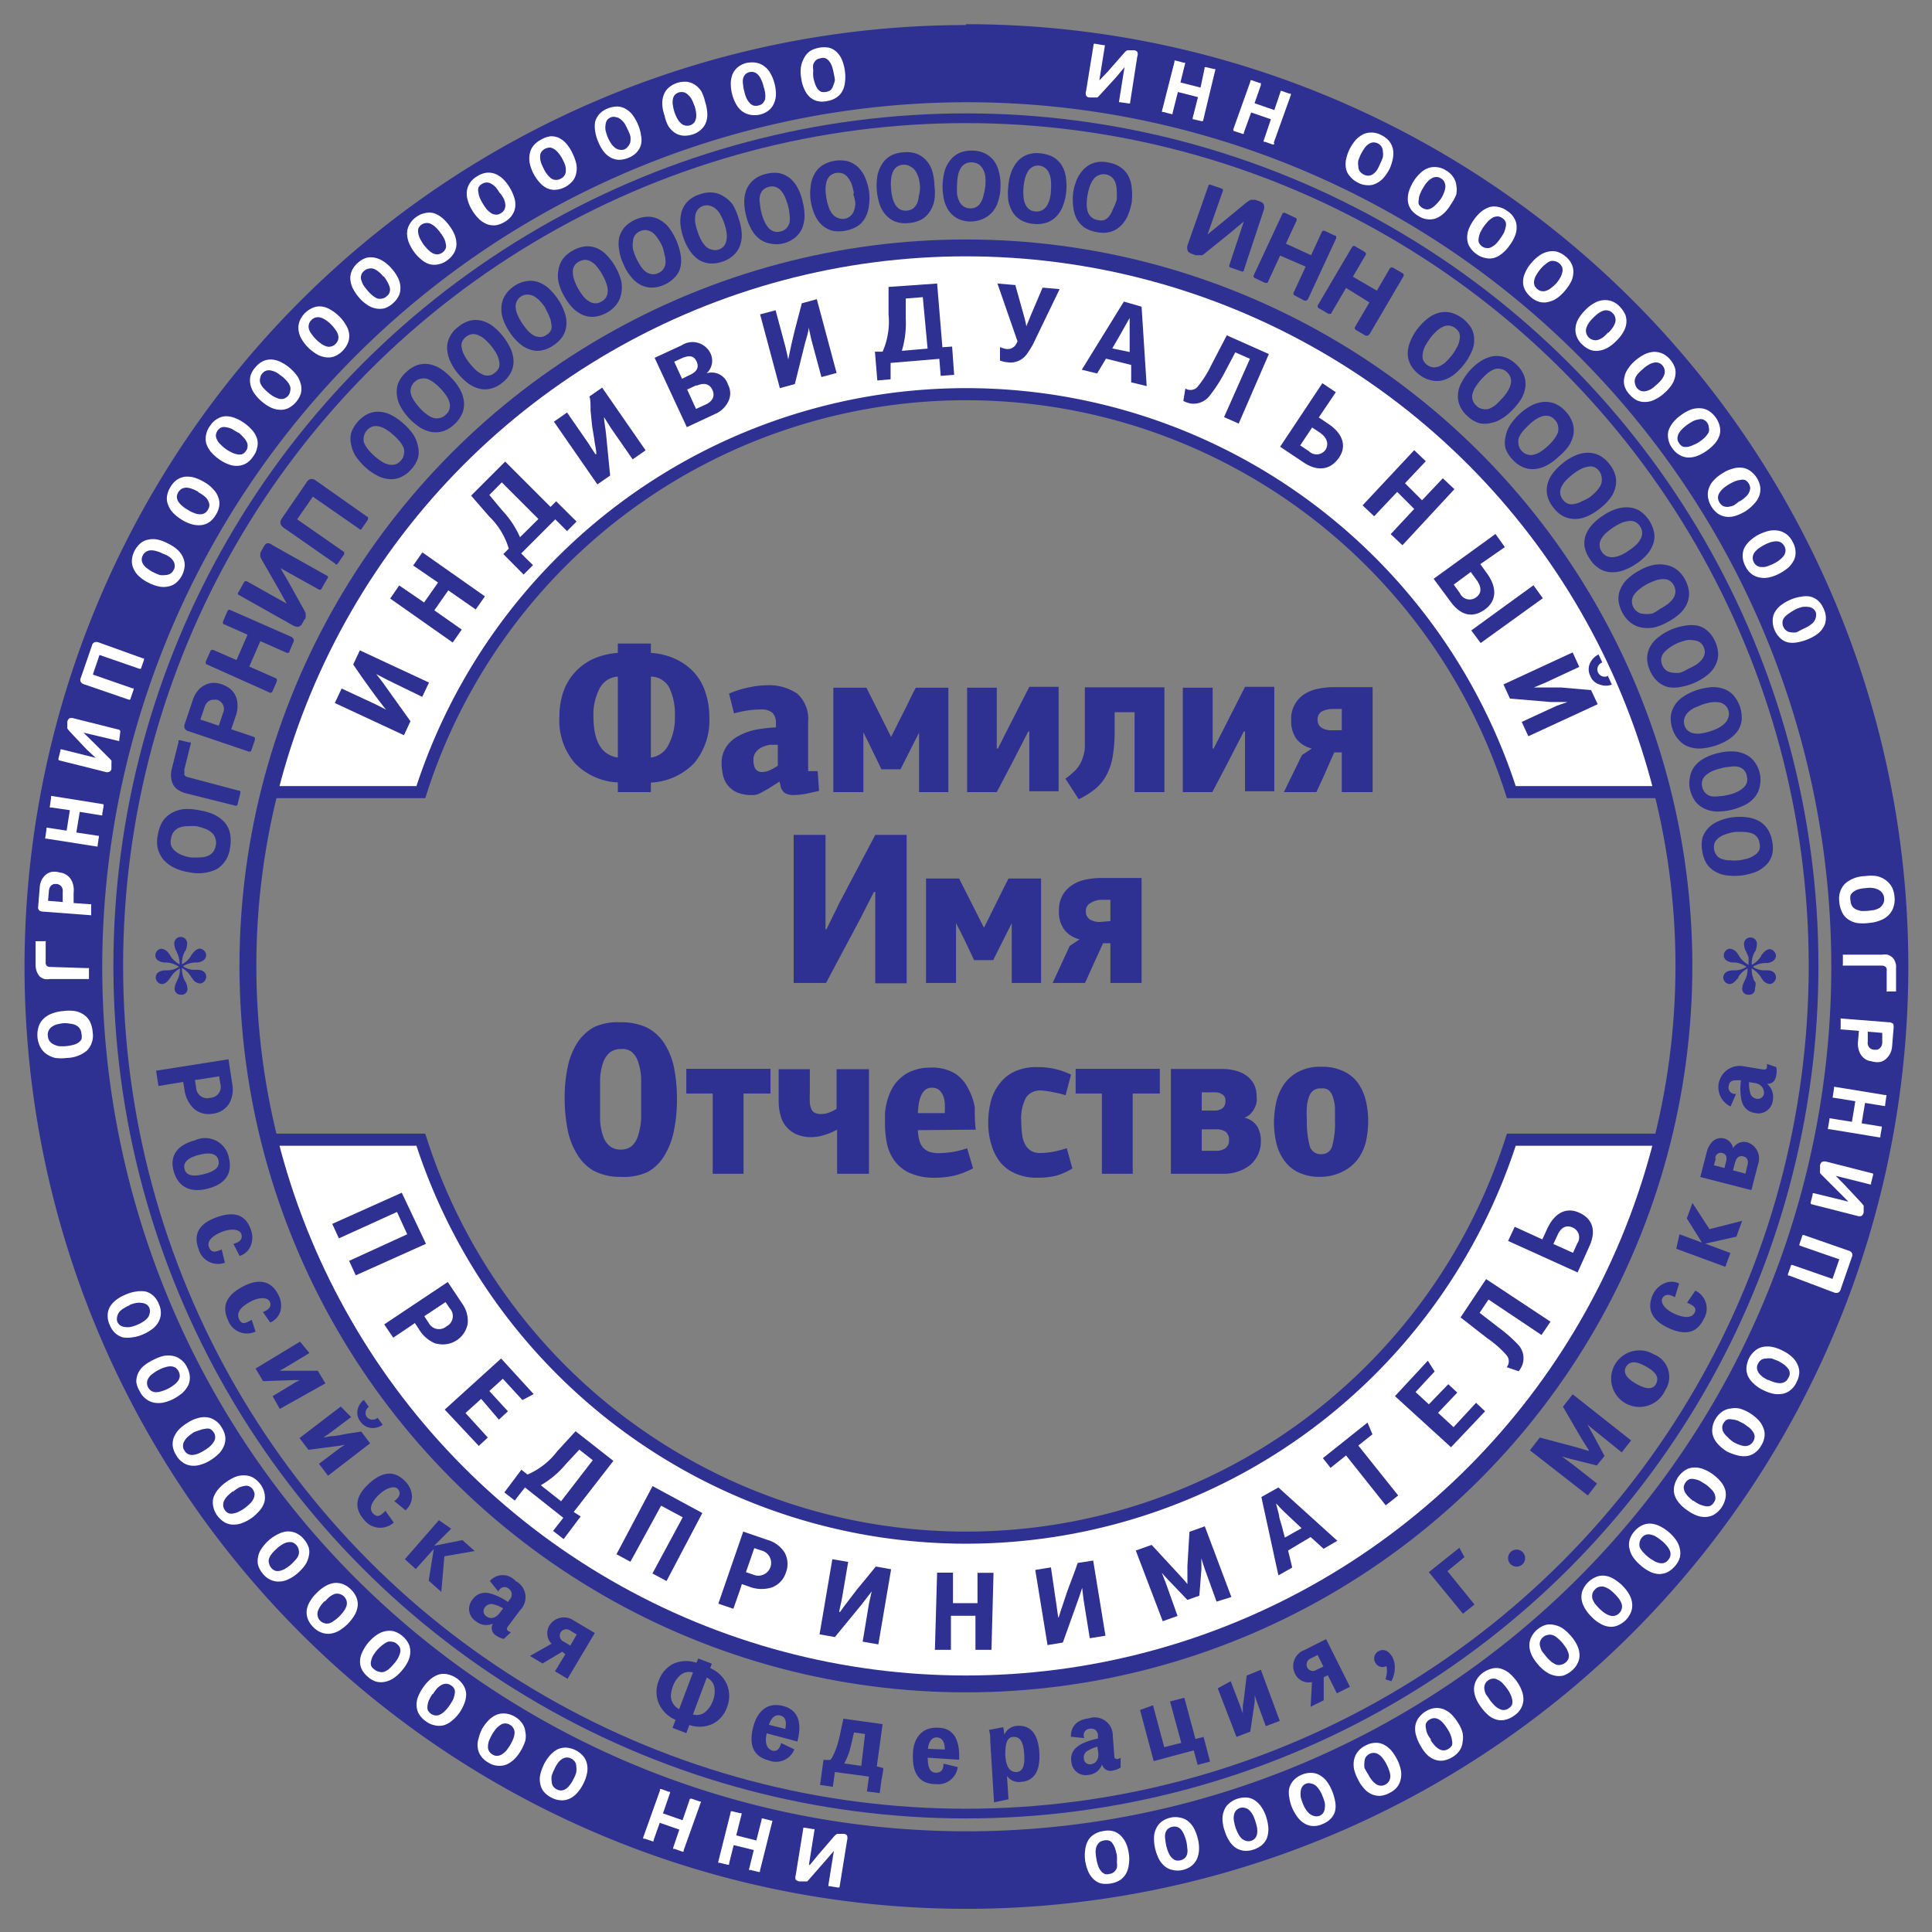 <svg id="ip-0024" xmlns="http://www.w3.org/2000/svg" viewBox="0 0 113.39 113.39"><rect x="0" y="0" width="113.39" height="113.39" fill="#808080" stroke="none"/><defs><style>.cls-1,.cls-5{fill:#fff;}.cls-1,.cls-2,.cls-4{stroke:#2e3192;stroke-miterlimit:10;}.cls-1{stroke-width:0.71px;}.cls-2,.cls-4{fill:none;}.cls-2{stroke-width:0.99px;}.cls-3{fill:#2e3192;}.cls-4{stroke-width:0.57px;}</style></defs><path class="cls-1" d="M15.81,46.49a42.14,42.14,0,0,1,81.77,0H88.7a33.6,33.6,0,0,0-64,0ZM88.7,66.89a33.6,33.6,0,0,1-64,0H15.81a42.14,42.14,0,0,0,81.77,0Z"/><circle class="cls-2" cx="56.69" cy="56.69" r="42.14"/><path class="cls-3" d="M56.69,6A50.74,50.74,0,1,1,6,56.69,50.8,50.8,0,0,1,56.69,6m0-4.53A55.28,55.28,0,1,0,112,56.69,55.28,55.28,0,0,0,56.69,1.42Z"/><circle class="cls-4" cx="56.69" cy="56.69" r="49.75"/><path class="cls-3" d="M11.66,47.55a3.59,3.59,0,0,1,.89.25,2,2,0,0,1,.62.45,1.49,1.49,0,0,1,.33.65,2.19,2.19,0,0,1,0,.85A1.68,1.68,0,0,1,12.74,51a2.48,2.48,0,0,1-1.65.19,2.84,2.84,0,0,1-.88-.27,2,2,0,0,1-.62-.47,1.86,1.86,0,0,1-.33-.64,1.89,1.89,0,0,1,0-.79,2.23,2.23,0,0,1,.27-.79,1.55,1.55,0,0,1,.52-.5,1.86,1.86,0,0,1,.72-.24A3.14,3.14,0,0,1,11.66,47.55Zm-.13.94a3.12,3.12,0,0,0-.52,0,1.29,1.29,0,0,0-.45.07.86.86,0,0,0-.34.23.81.81,0,0,0-.18.42.79.79,0,0,0,0,.41.88.88,0,0,0,.24.33,1.49,1.49,0,0,0,.39.23,2.53,2.53,0,0,0,.49.14,4,4,0,0,0,.57,0,1.25,1.25,0,0,0,.45-.08.75.75,0,0,0,.32-.23.9.9,0,0,0,.17-.42.78.78,0,0,0-.05-.44.7.7,0,0,0-.24-.32,1.27,1.27,0,0,0-.4-.21A2.72,2.72,0,0,0,11.53,48.49Z"/><path class="cls-3" d="M14,46.4c.06,0,.09,0,.1.05a.17.17,0,0,1,0,.12l-.15.61a.19.19,0,0,1-.05.1.19.19,0,0,1-.11,0l-2.88-.72a1.68,1.68,0,0,1-.39-.16.94.94,0,0,1-.3-.26,1,1,0,0,1-.16-.39,1.43,1.43,0,0,1,0-.53l.42-1.68a.13.13,0,0,1,0-.09.28.28,0,0,1,.12,0l.49.12a.3.3,0,0,1,.1,0,.17.17,0,0,1,0,.1l-.37,1.49c0,.15,0,.26,0,.32a.36.36,0,0,0,.24.14Z"/><path class="cls-3" d="M14.87,43.24a.17.17,0,0,1,.09.06s0,.06,0,.12l-.2.6a.2.2,0,0,1-.06.09h-.1l-3.52-1.19a.36.36,0,0,1-.23-.15.34.34,0,0,1,0-.3l.47-1.4a1.62,1.62,0,0,1,.28-.52,1.24,1.24,0,0,1,.4-.33,1.16,1.16,0,0,1,.48-.14,1.43,1.43,0,0,1,.53.08,1.86,1.86,0,0,1,.36.17,1.17,1.17,0,0,1,.56.9,1.76,1.76,0,0,1-.1.81l-.26.76Zm-2.13-2.17a.48.48,0,0,0-.18,0,.49.49,0,0,0-.4.16.71.71,0,0,0-.15.26l-.25.74,1.08.36.25-.74a.56.56,0,0,0,0-.48A.58.58,0,0,0,12.74,41.07Z"/><path class="cls-3" d="M17.24,37.53s0,.06,0,.11l-.25.58c0,.05,0,.08-.07.09a.12.12,0,0,1-.1,0l-1.54-.68-.65,1.49,1.54.68a.18.18,0,0,1,.08.06s0,.06,0,.12l-.25.58a.22.22,0,0,1-.07.09.12.12,0,0,1-.1,0L12.15,39s-.07,0-.07-.07a.15.15,0,0,1,0-.11l.26-.58a.17.17,0,0,1,.07-.1s.05,0,.1,0l1.37.6.65-1.49-1.36-.6s-.07,0-.08-.07a.17.17,0,0,1,0-.11l.25-.58a.17.17,0,0,1,.07-.09.12.12,0,0,1,.1,0l3.62,1.59C17.21,37.48,17.23,37.5,17.24,37.53Z"/><path class="cls-3" d="M16.4,33.24l.53.91.94,1.69.07.15a.61.61,0,0,1,0,.11.5.5,0,0,1,0,.12s0,.09-.07.14l-.12.21a.37.37,0,0,1-.25.22.61.61,0,0,1-.3-.08L14,34.91a.1.1,0,0,1,0-.16l.31-.56s.06-.08.08-.08.05,0,.09,0l2.35,1.32,0,0-.48-.86-1-1.74s-.05-.11-.07-.15a.27.27,0,0,1,0-.12.52.52,0,0,1,0-.11.9.9,0,0,1,.07-.14l.12-.21c.07-.13.14-.2.23-.22A.48.48,0,0,1,16,32l3.21,1.8a.1.1,0,0,1,0,.16l-.32.56a.17.17,0,0,1-.07.09l-.09,0-2.35-1.31Z"/><path class="cls-3" d="M21.54,30.32s.06,0,.06.07,0,.05,0,.1l-.37.54c-.05.07-.1.08-.16,0l-2.71-1.88-.92,1.33,2.7,1.88a.1.1,0,0,1,.06.07s0,.05,0,.1l-.37.54c-.05.07-.11.09-.17,0l-3-2.09a.49.49,0,0,1-.2-.25.4.4,0,0,1,.08-.3L18,28.3a.38.38,0,0,1,.25-.19.49.49,0,0,1,.31.11Z"/><path class="cls-3" d="M23.69,24.87a3.36,3.36,0,0,1,.57.64,1.93,1.93,0,0,1,.27.68,1.35,1.35,0,0,1,0,.69,1.74,1.74,0,0,1-.39.66,1.7,1.7,0,0,1-.61.46,1.31,1.31,0,0,1-.67.12,1.69,1.69,0,0,1-.7-.2,3.12,3.12,0,0,1-.71-.49,3.74,3.74,0,0,1-.57-.65,1.93,1.93,0,0,1-.27-.68,1.47,1.47,0,0,1,0-.69,1.91,1.91,0,0,1,.39-.66,1.89,1.89,0,0,1,.62-.47,1.38,1.38,0,0,1,.67-.11,1.65,1.65,0,0,1,.69.2A3.18,3.18,0,0,1,23.69,24.87Zm-.59.67a3.09,3.09,0,0,0-.43-.33,1.27,1.27,0,0,0-.42-.18.81.81,0,0,0-.38,0,.77.77,0,0,0-.33.22.74.74,0,0,0-.18.35.78.78,0,0,0,0,.37,1.59,1.59,0,0,0,.23.39,3.32,3.32,0,0,0,.37.39,3.82,3.82,0,0,0,.43.33,1.32,1.32,0,0,0,.41.18.81.81,0,0,0,.38,0,.71.71,0,0,0,.34-.22.69.69,0,0,0,.18-.35.83.83,0,0,0,0-.38,1.59,1.59,0,0,0-.23-.39A3.24,3.24,0,0,0,23.1,25.54Z"/><path class="cls-3" d="M26.5,22.19a2.85,2.85,0,0,1,.51.69,1.9,1.9,0,0,1,.22.7,1.45,1.45,0,0,1-.1.68,1.84,1.84,0,0,1-.45.63,1.77,1.77,0,0,1-.65.41,1.53,1.53,0,0,1-.67.06,2,2,0,0,1-.69-.26,3.51,3.51,0,0,1-1.17-1.25,1.88,1.88,0,0,1-.21-.7,1.44,1.44,0,0,1,.09-.68,1.72,1.72,0,0,1,.45-.62,1.89,1.89,0,0,1,.65-.42,1.58,1.58,0,0,1,.68-.06,1.91,1.91,0,0,1,.68.26A3.33,3.33,0,0,1,26.5,22.19Zm-.64.62a3.25,3.25,0,0,0-.4-.36,1.78,1.78,0,0,0-.4-.22.84.84,0,0,0-.38,0,.68.68,0,0,0-.35.19.74.74,0,0,0-.21.34.67.67,0,0,0,0,.37,1.21,1.21,0,0,0,.19.4,4,4,0,0,0,.34.43,2.66,2.66,0,0,0,.4.36,1.25,1.25,0,0,0,.39.21.72.72,0,0,0,.38,0,.7.7,0,0,0,.35-.2.6.6,0,0,0,.21-.33.7.7,0,0,0,0-.38,1.21,1.21,0,0,0-.19-.4A3,3,0,0,0,25.86,22.81Z"/><path class="cls-3" d="M29.53,19.75a3.67,3.67,0,0,1,.45.74,1.87,1.87,0,0,1,.16.71,1.41,1.41,0,0,1-.16.67,1.81,1.81,0,0,1-.5.59,1.64,1.64,0,0,1-.68.35,1.42,1.42,0,0,1-.68,0,2,2,0,0,1-.66-.32,3.82,3.82,0,0,1-.61-.6,3.26,3.26,0,0,1-.45-.74,2.08,2.08,0,0,1-.16-.72,1.4,1.4,0,0,1,.16-.66,1.61,1.61,0,0,1,.5-.59,1.8,1.8,0,0,1,.68-.36,1.42,1.42,0,0,1,.68,0,1.83,1.83,0,0,1,.66.32A3.43,3.43,0,0,1,29.53,19.75Zm-.69.57a2.92,2.92,0,0,0-.38-.4,1.21,1.21,0,0,0-.38-.24.7.7,0,0,0-.37-.07.77.77,0,0,0-.36.16.71.71,0,0,0-.24.32.66.66,0,0,0,0,.37,1.21,1.21,0,0,0,.16.42,2.93,2.93,0,0,0,.3.45,3.46,3.46,0,0,0,.36.39,1.38,1.38,0,0,0,.38.25.64.64,0,0,0,.74-.1.69.69,0,0,0,.24-.31.7.7,0,0,0,0-.38,1.52,1.52,0,0,0-.15-.42A3.45,3.45,0,0,0,28.84,20.32Z"/><path class="cls-3" d="M32.76,17.58a3.23,3.23,0,0,1,.38.77,1.7,1.7,0,0,1,.1.73,1.51,1.51,0,0,1-.21.65,1.89,1.89,0,0,1-.55.54,1.81,1.81,0,0,1-.71.3,1.28,1.28,0,0,1-.67-.06,1.71,1.71,0,0,1-.63-.37,3,3,0,0,1-.56-.65,3.29,3.29,0,0,1-.39-.77,1.88,1.88,0,0,1-.09-.73,1.51,1.51,0,0,1,.21-.65,1.76,1.76,0,0,1,.54-.55,1.68,1.68,0,0,1,.72-.29,1.38,1.38,0,0,1,.67.05,1.86,1.86,0,0,1,.63.37A3.73,3.73,0,0,1,32.76,17.58Zm-.74.51a2.58,2.58,0,0,0-.34-.43,1.48,1.48,0,0,0-.35-.28.87.87,0,0,0-.37-.09.69.69,0,0,0-.69.79,1.21,1.21,0,0,0,.12.43,3.19,3.19,0,0,0,.26.47,5.36,5.36,0,0,0,.33.43,1.72,1.72,0,0,0,.35.28.88.88,0,0,0,.38.09.62.62,0,0,0,.37-.13.64.64,0,0,0,.27-.3.74.74,0,0,0,0-.37,1.21,1.21,0,0,0-.12-.43A3.11,3.11,0,0,0,32,18.09Z"/><path class="cls-3" d="M36.14,15.7a3.11,3.11,0,0,1,.32.8,1.82,1.82,0,0,1,0,.73,1.47,1.47,0,0,1-.27.63,1.84,1.84,0,0,1-.59.5,1.82,1.82,0,0,1-.73.23,1.38,1.38,0,0,1-.67-.11,1.93,1.93,0,0,1-.6-.42,3.22,3.22,0,0,1-.5-.7,3.11,3.11,0,0,1-.32-.8,1.87,1.87,0,0,1,0-.74,1.46,1.46,0,0,1,.26-.63,1.82,1.82,0,0,1,.59-.49,1.88,1.88,0,0,1,.74-.24,1.42,1.42,0,0,1,.67.11,1.68,1.68,0,0,1,.59.43A3.22,3.22,0,0,1,36.14,15.7Zm-.78.44a2.52,2.52,0,0,0-.3-.45,1.06,1.06,0,0,0-.33-.31.78.78,0,0,0-.36-.13.8.8,0,0,0-.38.1.64.64,0,0,0-.29.27.65.65,0,0,0-.08.37,1.41,1.41,0,0,0,.08.43,3.05,3.05,0,0,0,.22.5,3.2,3.2,0,0,0,.3.45,1.15,1.15,0,0,0,.33.3.69.69,0,0,0,.36.13.62.62,0,0,0,.38-.1.64.64,0,0,0,.29-.27.75.75,0,0,0,.09-.37,1.28,1.28,0,0,0-.09-.44A2.5,2.5,0,0,0,35.36,16.14Z"/><path class="cls-3" d="M39.69,14.1a3.62,3.62,0,0,1,.25.82,1.82,1.82,0,0,1,0,.74,1.3,1.3,0,0,1-.32.6,1.88,1.88,0,0,1-.63.45,1.77,1.77,0,0,1-.75.17,1.41,1.41,0,0,1-.66-.17,1.84,1.84,0,0,1-.55-.47,2.79,2.79,0,0,1-.44-.74,2.74,2.74,0,0,1-.25-.82,2,2,0,0,1,0-.74,1.63,1.63,0,0,1,.32-.61,2,2,0,0,1,.63-.44,1.84,1.84,0,0,1,.75-.17,1.35,1.35,0,0,1,.66.17,1.76,1.76,0,0,1,.56.47A3.71,3.71,0,0,1,39.69,14.1Zm-.81.38a2.73,2.73,0,0,0-.27-.48,1.43,1.43,0,0,0-.3-.34.83.83,0,0,0-.35-.15.69.69,0,0,0-.39.06.65.65,0,0,0-.31.25.69.69,0,0,0-.11.35,1.42,1.42,0,0,0,0,.45,3.14,3.14,0,0,0,.18.51,4.13,4.13,0,0,0,.26.47,1.43,1.43,0,0,0,.3.34.78.78,0,0,0,.35.15.69.69,0,0,0,.39-.06.66.66,0,0,0,.31-.25.7.7,0,0,0,.12-.36,1.38,1.38,0,0,0-.05-.44A3.69,3.69,0,0,0,38.88,14.48Z"/><path class="cls-3" d="M43.35,12.82a3.33,3.33,0,0,1,.18.84,1.7,1.7,0,0,1-.09.72,1.32,1.32,0,0,1-.37.58,1.66,1.66,0,0,1-.66.39,1.77,1.77,0,0,1-.76.11,1.48,1.48,0,0,1-.65-.22,2,2,0,0,1-.51-.52,3.25,3.25,0,0,1-.38-.77,3.5,3.5,0,0,1-.18-.85,2.15,2.15,0,0,1,.09-.73,1.55,1.55,0,0,1,.37-.58,1.73,1.73,0,0,1,.67-.38,1.75,1.75,0,0,1,.76-.11,1.4,1.4,0,0,1,.64.22A1.84,1.84,0,0,1,43,12,3.53,3.53,0,0,1,43.35,12.82Zm-.84.3a2.89,2.89,0,0,0-.22-.5,1.15,1.15,0,0,0-.28-.36.77.77,0,0,0-.33-.18.67.67,0,0,0-.39,0,.62.62,0,0,0-.33.22.66.66,0,0,0-.15.34,1.37,1.37,0,0,0,0,.45,2.89,2.89,0,0,0,.14.52,2.49,2.49,0,0,0,.21.49,1.54,1.54,0,0,0,.27.37.75.75,0,0,0,.34.18.7.7,0,0,0,.4,0,.71.71,0,0,0,.33-.22.83.83,0,0,0,.14-.35,1.32,1.32,0,0,0,0-.44A2.64,2.64,0,0,0,42.51,13.12Z"/><path class="cls-3" d="M47.11,11.85a3.25,3.25,0,0,1,.11.85,2.1,2.1,0,0,1-.15.72,1.58,1.58,0,0,1-.42.54,1.82,1.82,0,0,1-.7.33,1.66,1.66,0,0,1-.76,0,1.39,1.39,0,0,1-.62-.27,1.73,1.73,0,0,1-.47-.56,3,3,0,0,1-.31-.8,3.38,3.38,0,0,1-.11-.86,2,2,0,0,1,.15-.72,1.58,1.58,0,0,1,.42-.54,1.75,1.75,0,0,1,.7-.33,1.88,1.88,0,0,1,.77-.05,1.52,1.52,0,0,1,.62.28,1.84,1.84,0,0,1,.46.56A3,3,0,0,1,47.11,11.85Zm-.86.23a3.52,3.52,0,0,0-.18-.52,1.55,1.55,0,0,0-.24-.38.81.81,0,0,0-.32-.21.77.77,0,0,0-.4,0,.8.8,0,0,0-.34.19.73.73,0,0,0-.17.34,1.06,1.06,0,0,0,0,.44,2.77,2.77,0,0,0,.09.54,2.45,2.45,0,0,0,.17.5,1.62,1.62,0,0,0,.24.39.78.78,0,0,0,.31.21.71.71,0,0,0,.41,0,.63.63,0,0,0,.34-.19.76.76,0,0,0,.18-.33,1.62,1.62,0,0,0,0-.45A2.58,2.58,0,0,0,46.25,12.08Z"/><path class="cls-3" d="M51,11.2a3.15,3.15,0,0,1,0,.86,1.91,1.91,0,0,1-.21.7,1.41,1.41,0,0,1-.46.51,1.93,1.93,0,0,1-.72.27,2,2,0,0,1-.77,0,1.6,1.6,0,0,1-.6-.33,1.9,1.9,0,0,1-.42-.6,3.28,3.28,0,0,1-.24-.82,3.24,3.24,0,0,1,0-.87,1.75,1.75,0,0,1,.22-.7,1.33,1.33,0,0,1,.46-.51,2,2,0,0,1,1.49-.25,1.63,1.63,0,0,1,.59.33,1.9,1.9,0,0,1,.42.6A3.24,3.24,0,0,1,51,11.2Zm-.88.16a3.43,3.43,0,0,0-.13-.53,1.39,1.39,0,0,0-.22-.4.73.73,0,0,0-.29-.24.78.78,0,0,0-.76.12.8.8,0,0,0-.2.32,1.76,1.76,0,0,0-.07.44,3.61,3.61,0,0,0,.05.54,2.64,2.64,0,0,0,.13.52,1.36,1.36,0,0,0,.2.4.76.76,0,0,0,.3.24.7.7,0,0,0,1-.44,1.23,1.23,0,0,0,.07-.44A3.32,3.32,0,0,0,50.07,11.36Z"/><path class="cls-3" d="M54.84,10.88a3,3,0,0,1,0,.86,1.8,1.8,0,0,1-.27.68,1.41,1.41,0,0,1-.5.47,1.88,1.88,0,0,1-.74.2,1.73,1.73,0,0,1-.77-.08,1.47,1.47,0,0,1-.56-.38,1.78,1.78,0,0,1-.37-.63,3.53,3.53,0,0,1-.13-1.71,2,2,0,0,1,.28-.68,1.41,1.41,0,0,1,.5-.47,1.79,1.79,0,0,1,.74-.2,1.75,1.75,0,0,1,.77.08,1.55,1.55,0,0,1,.56.38,1.63,1.63,0,0,1,.36.63A3.13,3.13,0,0,1,54.84,10.88ZM54,11a3.05,3.05,0,0,0-.08-.54,1.74,1.74,0,0,0-.18-.41.77.77,0,0,0-.28-.26A.7.7,0,0,0,53,9.67a.67.67,0,0,0-.6.43,1.36,1.36,0,0,0-.1.43,2.52,2.52,0,0,0,0,.55,2.7,2.7,0,0,0,.08.52,1.36,1.36,0,0,0,.17.42.72.72,0,0,0,.28.27.7.7,0,0,0,.39.07.75.75,0,0,0,.38-.13,1,1,0,0,0,.23-.3,1.78,1.78,0,0,0,.1-.44A2.34,2.34,0,0,0,54,11Z"/><path class="cls-3" d="M58.72,10.91a2.75,2.75,0,0,1-.12.84,1.71,1.71,0,0,1-.33.66,1.58,1.58,0,0,1-.54.42A1.84,1.84,0,0,1,57,13a1.73,1.73,0,0,1-.75-.15,1.5,1.5,0,0,1-.53-.43,2,2,0,0,1-.31-.67,3.7,3.7,0,0,1-.09-.85,3.8,3.8,0,0,1,.12-.86,1.91,1.91,0,0,1,.34-.65,1.49,1.49,0,0,1,.54-.42,1.81,1.81,0,0,1,.76-.13A1.73,1.73,0,0,1,57.8,9a1.5,1.5,0,0,1,.53.43,1.78,1.78,0,0,1,.3.67A2.88,2.88,0,0,1,58.72,10.91Zm-.89,0a3.12,3.12,0,0,0,0-.54,1.28,1.28,0,0,0-.13-.43.89.89,0,0,0-.25-.29A.81.81,0,0,0,57,9.53a.68.68,0,0,0-.63.37,1.3,1.3,0,0,0-.15.42,3.1,3.1,0,0,0-.05.54,4.5,4.5,0,0,0,0,.54,1.36,1.36,0,0,0,.14.43.71.71,0,0,0,.25.29.74.74,0,0,0,.38.11.71.71,0,0,0,.39-.1.69.69,0,0,0,.25-.28,1.3,1.3,0,0,0,.15-.42A2.89,2.89,0,0,0,57.83,10.9Z"/><path class="cls-3" d="M62.58,11.22a3,3,0,0,1-.19.84,1.8,1.8,0,0,1-.38.63,1.38,1.38,0,0,1-.57.37,1.75,1.75,0,0,1-.77.08,1.79,1.79,0,0,1-.73-.21,1.41,1.41,0,0,1-.5-.47,2,2,0,0,1-.26-.68,3.47,3.47,0,0,1,0-.86,3,3,0,0,1,.18-.84,2,2,0,0,1,.38-.63,1.43,1.43,0,0,1,.58-.38A1.68,1.68,0,0,1,61.06,9a2,2,0,0,1,.74.21,1.5,1.5,0,0,1,.5.47,1.84,1.84,0,0,1,.25.68A3.53,3.53,0,0,1,62.58,11.22Zm-.9-.07a3.42,3.42,0,0,0,0-.55,1.5,1.5,0,0,0-.11-.44.76.76,0,0,0-.23-.3A.69.69,0,0,0,61,9.72a.7.7,0,0,0-.39.07.8.8,0,0,0-.27.25,2,2,0,0,0-.18.42,3.64,3.64,0,0,0-.09.53,3.24,3.24,0,0,0,0,.54,1.23,1.23,0,0,0,.1.44.76.76,0,0,0,.22.3.67.67,0,0,0,.38.14.7.7,0,0,0,.39-.07.77.77,0,0,0,.28-.26,1.41,1.41,0,0,0,.17-.41A2,2,0,0,0,61.68,11.15Z"/><path class="cls-3" d="M66.42,11.88a3.76,3.76,0,0,1-.25.82,1.92,1.92,0,0,1-.43.59,1.46,1.46,0,0,1-.61.33,1.8,1.8,0,0,1-.77,0,1.93,1.93,0,0,1-.72-.27,1.57,1.57,0,0,1-.45-.51,1.91,1.91,0,0,1-.2-.7,3.2,3.2,0,0,1,0-.86,3.23,3.23,0,0,1,.25-.83,2,2,0,0,1,.44-.59,1.45,1.45,0,0,1,.6-.32,1.65,1.65,0,0,1,.77,0,1.73,1.73,0,0,1,.72.28,1.44,1.44,0,0,1,.45.5,1.78,1.78,0,0,1,.2.7A3.75,3.75,0,0,1,66.42,11.88Zm-.88-.15a3.5,3.5,0,0,0,0-.54,1.52,1.52,0,0,0-.07-.45.73.73,0,0,0-1-.45.63.63,0,0,0-.29.23,1.42,1.42,0,0,0-.21.39,3.39,3.39,0,0,0-.14.53,3.27,3.27,0,0,0-.05.53,1.58,1.58,0,0,0,.06.45.72.72,0,0,0,.21.32.67.67,0,0,0,.36.17.67.67,0,0,0,.4,0,.63.63,0,0,0,.29-.23,1.22,1.22,0,0,0,.21-.39A3.57,3.57,0,0,0,65.54,11.73Z"/><path class="cls-3" d="M73,13l-.8.67-1.5,1.21-.14.1-.11,0h-.12l-.15,0-.22-.08c-.15-.05-.24-.12-.26-.21a.5.5,0,0,1,0-.31l1.22-3.47c0-.07.08-.09.15-.06l.61.21a.17.17,0,0,1,.09.06.1.1,0,0,1,0,.09l-.9,2.55h0l.76-.62,1.54-1.27.14-.09a.21.21,0,0,1,.11-.05h.12a.43.43,0,0,1,.14,0l.23.08c.14.05.23.11.26.19a.5.5,0,0,1,0,.33L73,15.86q0,.11-.15.06l-.61-.21a.17.17,0,0,1-.09-.06.14.14,0,0,1,0-.09L73,13Z"/><path class="cls-3" d="M76.66,17.64a.17.17,0,0,1-.11,0L76,17.35a.19.19,0,0,1-.08-.07.12.12,0,0,1,0-.1l.71-1.53L75.13,15l-.7,1.52c0,.05-.05.08-.07.08s-.06,0-.12,0l-.57-.27a.17.17,0,0,1-.09-.07.18.18,0,0,1,0-.1l1.67-3.58s0-.07.07-.08a.16.16,0,0,1,.11,0l.57.27a.17.17,0,0,1,.1.07s0,0,0,.1l-.63,1.36,1.48.68.62-1.35a.14.14,0,0,1,.07-.08.15.15,0,0,1,.11,0l.57.27c.06,0,.09,0,.1.07s0,0,0,.1l-1.66,3.58C76.71,17.61,76.69,17.64,76.66,17.64Z"/><path class="cls-3" d="M80.26,19.7s-.06,0-.11,0l-.55-.32s-.07-.05-.08-.08a.11.11,0,0,1,0-.1l.85-1.45L79,16.9l-.85,1.45s0,.07-.07.07-.06,0-.11,0l-.55-.32a.19.19,0,0,1-.08-.07.16.16,0,0,1,0-.11l2-3.4s.05-.07.07-.07a.13.13,0,0,1,.11,0l.55.32a.24.24,0,0,1,.09.08.26.26,0,0,1,0,.1l-.76,1.29,1.41.82.75-1.29a.17.17,0,0,1,.08-.07l.1,0,.55.32a.24.24,0,0,1,.09.08.26.26,0,0,1,0,.1l-2,3.41C80.31,19.68,80.28,19.7,80.26,19.7Z"/><path class="cls-3" d="M85.93,21.38a3.48,3.48,0,0,1-.6.61,1.86,1.86,0,0,1-.66.33,1.42,1.42,0,0,1-.68,0,1.68,1.68,0,0,1-.7-.34,1.77,1.77,0,0,1-.5-.57,1.41,1.41,0,0,1-.17-.66,1.85,1.85,0,0,1,.15-.71,3.2,3.2,0,0,1,.43-.75,3.51,3.51,0,0,1,.61-.61,1.86,1.86,0,0,1,.66-.33,1.6,1.6,0,0,1,.69,0,2.06,2.06,0,0,1,1.2.92,1.4,1.4,0,0,1,.16.66,1.54,1.54,0,0,1-.15.71A3.48,3.48,0,0,1,85.93,21.38Zm-.71-.54a3.89,3.89,0,0,0,.29-.46,1.3,1.3,0,0,0,.15-.43.76.76,0,0,0,0-.37.69.69,0,0,0-.25-.32.7.7,0,0,0-.36-.15.66.66,0,0,0-.36.07,1.21,1.21,0,0,0-.37.25,2.87,2.87,0,0,0-.37.4c-.11.16-.21.31-.29.45a1.3,1.3,0,0,0-.15.43.81.81,0,0,0,0,.38.71.71,0,0,0,.24.32.73.73,0,0,0,.37.15.81.81,0,0,0,.37-.07,1.42,1.42,0,0,0,.37-.25A4.81,4.81,0,0,0,85.22,20.84Z"/><path class="cls-3" d="M88.82,24a3.07,3.07,0,0,1-.66.56,1.86,1.86,0,0,1-.68.27,1.42,1.42,0,0,1-.68,0,1.65,1.65,0,0,1-.66-.4,1.7,1.7,0,0,1-.46-.61,1.42,1.42,0,0,1-.11-.67,1.57,1.57,0,0,1,.21-.7,3.36,3.36,0,0,1,.49-.71,3.07,3.07,0,0,1,.66-.56,1.93,1.93,0,0,1,.68-.27,1.62,1.62,0,0,1,.69.05,1.8,1.8,0,0,1,.66.4,1.89,1.89,0,0,1,.46.62,1.4,1.4,0,0,1,.11.67,1.93,1.93,0,0,1-.21.7A3.37,3.37,0,0,1,88.82,24Zm-.67-.6a2.6,2.6,0,0,0,.33-.43,1.32,1.32,0,0,0,.18-.41.7.7,0,0,0,0-.38.67.67,0,0,0-.21-.33.64.64,0,0,0-.35-.19.69.69,0,0,0-.37,0,1.54,1.54,0,0,0-.39.22,3.32,3.32,0,0,0-.39.37,3.09,3.09,0,0,0-.33.43,1.26,1.26,0,0,0-.19.41.62.62,0,0,0,0,.38.67.67,0,0,0,.21.33A.64.64,0,0,0,87,24a.8.8,0,0,0,.37,0,1.54,1.54,0,0,0,.39-.22A2.66,2.66,0,0,0,88.15,23.38Z"/><path class="cls-3" d="M91.47,26.81a3.19,3.19,0,0,1-.7.51,1.88,1.88,0,0,1-.7.21,1.46,1.46,0,0,1-.68-.11,1.72,1.72,0,0,1-.62-.45,1.86,1.86,0,0,1-.41-.65,1.43,1.43,0,0,1,0-.68,1.91,1.91,0,0,1,.26-.68,3.64,3.64,0,0,1,.56-.66,3.13,3.13,0,0,1,.7-.5,1.93,1.93,0,0,1,.7-.21,1.57,1.57,0,0,1,.68.1,1.72,1.72,0,0,1,.62.45,1.84,1.84,0,0,1,.41.66,1.43,1.43,0,0,1,.06.68,1.93,1.93,0,0,1-.27.68A3.29,3.29,0,0,1,91.47,26.81Zm-.62-.64a2.74,2.74,0,0,0,.37-.41,1.54,1.54,0,0,0,.22-.39.83.83,0,0,0,0-.38.64.64,0,0,0-.19-.35.69.69,0,0,0-.33-.22.93.93,0,0,0-.37,0,1.66,1.66,0,0,0-.41.19,2.51,2.51,0,0,0-.42.34,4.43,4.43,0,0,0-.37.39,1.54,1.54,0,0,0-.22.39.83.83,0,0,0,0,.38.64.64,0,0,0,.19.36.67.67,0,0,0,.33.21.7.7,0,0,0,.38,0,1.18,1.18,0,0,0,.4-.18A3,3,0,0,0,90.85,26.17Z"/><path class="cls-3" d="M93.88,29.86a3.26,3.26,0,0,1-.74.45,1.86,1.86,0,0,1-.72.15,1.61,1.61,0,0,1-.67-.16,1.82,1.82,0,0,1-.58-.51,1.77,1.77,0,0,1-.35-.68,1.42,1.42,0,0,1,0-.68,1.75,1.75,0,0,1,.32-.66,3.4,3.4,0,0,1,.6-.6,3,3,0,0,1,.75-.45,1.86,1.86,0,0,1,.72-.15,1.53,1.53,0,0,1,.66.16,1.85,1.85,0,0,1,.59.51,1.77,1.77,0,0,1,.35.68,1.42,1.42,0,0,1,0,.68,1.75,1.75,0,0,1-.32.66A3.16,3.16,0,0,1,93.88,29.86Zm-.56-.69a3.64,3.64,0,0,0,.4-.37,1.66,1.66,0,0,0,.25-.38A.84.84,0,0,0,94,28a.7.7,0,0,0-.15-.36.71.71,0,0,0-.32-.24.65.65,0,0,0-.37,0,1.34,1.34,0,0,0-.42.15,2.93,2.93,0,0,0-.45.3,4.81,4.81,0,0,0-.4.36,1.61,1.61,0,0,0-.25.37.74.74,0,0,0-.07.38.71.71,0,0,0,.16.37.66.66,0,0,0,.32.24.69.69,0,0,0,.38,0,1.21,1.21,0,0,0,.41-.15A2.85,2.85,0,0,0,93.32,29.17Z"/><path class="cls-3" d="M96,33.11a3.23,3.23,0,0,1-.77.38,1.86,1.86,0,0,1-.73.09,1.4,1.4,0,0,1-.65-.22,1.77,1.77,0,0,1-.54-.55A2,2,0,0,1,93,32.1a1.56,1.56,0,0,1,.06-.68,2,2,0,0,1,.38-.62,3.06,3.06,0,0,1,.66-.55,2.89,2.89,0,0,1,.77-.38,1.9,1.9,0,0,1,.73-.09,1.47,1.47,0,0,1,.65.21,2,2,0,0,1,.83,1.27,1.31,1.31,0,0,1-.06.68,1.92,1.92,0,0,1-.37.62A3.13,3.13,0,0,1,96,33.11Zm-.5-.74A3.21,3.21,0,0,0,96,32a1.26,1.26,0,0,0,.28-.36.71.71,0,0,0,.1-.37.68.68,0,0,0-.12-.37.73.73,0,0,0-.29-.27.67.67,0,0,0-.37-.05,1.57,1.57,0,0,0-.44.11,4.49,4.49,0,0,0-.47.26,5.36,5.36,0,0,0-.43.33,1.48,1.48,0,0,0-.28.35.71.71,0,0,0-.1.37.67.67,0,0,0,.13.38.65.65,0,0,0,.29.26.8.8,0,0,0,.38.06,1.51,1.51,0,0,0,.43-.11A3.11,3.11,0,0,0,95.52,32.37Z"/><path class="cls-3" d="M97.87,36.51a3.11,3.11,0,0,1-.8.32,2,2,0,0,1-.73,0,1.49,1.49,0,0,1-.63-.28,1.82,1.82,0,0,1-.49-.59,1.86,1.86,0,0,1-.23-.74,1.36,1.36,0,0,1,.12-.66,1.72,1.72,0,0,1,.43-.6,3.2,3.2,0,0,1,.7-.49,2.75,2.75,0,0,1,.8-.31,1.87,1.87,0,0,1,.74,0,1.47,1.47,0,0,1,.63.27,1.82,1.82,0,0,1,.49.59,2,2,0,0,1,.23.74,1.53,1.53,0,0,1-.12.67,1.82,1.82,0,0,1-.43.59A3.28,3.28,0,0,1,97.87,36.51Zm-.43-.78a4,4,0,0,0,.46-.29,1.88,1.88,0,0,0,.31-.33.85.85,0,0,0,.12-.36.77.77,0,0,0-.36-.68.6.6,0,0,0-.36-.08,1.21,1.21,0,0,0-.44.08,3.36,3.36,0,0,0-.5.21,3.2,3.2,0,0,0-.45.3,1.55,1.55,0,0,0-.31.32.69.69,0,0,0-.13.36.74.74,0,0,0,.09.39.78.78,0,0,0,.28.29.71.71,0,0,0,.36.09A1.41,1.41,0,0,0,97,36,3,3,0,0,0,97.44,35.73Z"/><path class="cls-3" d="M99.44,40.08a3.57,3.57,0,0,1-.82.24,1.82,1.82,0,0,1-.74,0,1.48,1.48,0,0,1-.6-.33,1.74,1.74,0,0,1-.44-.63,1.84,1.84,0,0,1-.17-.75,1.48,1.48,0,0,1,.18-.66,1.76,1.76,0,0,1,.48-.55,3.21,3.21,0,0,1,.73-.44,3.57,3.57,0,0,1,.84-.24,2,2,0,0,1,.73,0,1.35,1.35,0,0,1,.6.32,1.74,1.74,0,0,1,.44.63,1.84,1.84,0,0,1,.17.76,1.47,1.47,0,0,1-.18.65,1.75,1.75,0,0,1-.47.55A3.37,3.37,0,0,1,99.44,40.08Zm-.37-.82a3.57,3.57,0,0,0,.48-.25,1.48,1.48,0,0,0,.34-.31.81.81,0,0,0,.16-.34A.72.72,0,0,0,100,38a.7.7,0,0,0-.24-.31.8.8,0,0,0-.36-.11,1.15,1.15,0,0,0-.44,0,3.93,3.93,0,0,0-.52.17A4.12,4.12,0,0,0,98,38a2.07,2.07,0,0,0-.34.3.74.74,0,0,0-.16.35.79.79,0,0,0,.31.71.81.81,0,0,0,.36.12,1.42,1.42,0,0,0,.44,0A2.11,2.11,0,0,0,99.07,39.26Z"/><path class="cls-3" d="M100.69,43.76a3.91,3.91,0,0,1-.84.17,1.9,1.9,0,0,1-.73-.1,1.36,1.36,0,0,1-.57-.38,1.78,1.78,0,0,1-.39-.66,1.92,1.92,0,0,1-.1-.76,1.54,1.54,0,0,1,.23-.64,1.76,1.76,0,0,1,.53-.52,3.45,3.45,0,0,1,.77-.37,4,4,0,0,1,.85-.17,1.93,1.93,0,0,1,.73.1,1.47,1.47,0,0,1,.57.38,2,2,0,0,1,.48,1.43,1.44,1.44,0,0,1-.22.64,2,2,0,0,1-.53.51A3.53,3.53,0,0,1,100.69,43.76Zm-.29-.85a3.26,3.26,0,0,0,.5-.21,1.72,1.72,0,0,0,.36-.28.77.77,0,0,0,.18-.33.59.59,0,0,0,0-.39.62.62,0,0,0-.22-.33.66.66,0,0,0-.34-.15,1.69,1.69,0,0,0-.45,0,4,4,0,0,0-.52.13l-.5.21a1.69,1.69,0,0,0-.36.27.79.79,0,0,0-.19.33.69.69,0,0,0,0,.4.62.62,0,0,0,.22.33.66.66,0,0,0,.34.15,1.14,1.14,0,0,0,.45,0A3,3,0,0,0,100.4,42.91Z"/><path class="cls-3" d="M101.63,47.53a3.85,3.85,0,0,1-.86.1,1.8,1.8,0,0,1-.71-.16,1.52,1.52,0,0,1-.55-.42,2,2,0,0,1-.32-.7,1.7,1.7,0,0,1,0-.77,1.4,1.4,0,0,1,.28-.62,1.84,1.84,0,0,1,.56-.46,3,3,0,0,1,.81-.3,2.92,2.92,0,0,1,.86-.1,1.8,1.8,0,0,1,.71.16,1.41,1.41,0,0,1,.54.42,1.75,1.75,0,0,1,.33.7,1.7,1.7,0,0,1,0,.77,1.4,1.4,0,0,1-.28.62,1.84,1.84,0,0,1-.56.46A4.27,4.27,0,0,1,101.63,47.53Zm-.23-.87a2.44,2.44,0,0,0,.52-.17,1.38,1.38,0,0,0,.38-.24.71.71,0,0,0,.22-.31.77.77,0,0,0,0-.4A.65.65,0,0,0,102,45a1.28,1.28,0,0,0-.45,0,2.8,2.8,0,0,0-.53.09,3.07,3.07,0,0,0-.51.16,1.55,1.55,0,0,0-.38.24.69.69,0,0,0-.22.32.64.64,0,0,0,0,.39.69.69,0,0,0,.19.35.67.67,0,0,0,.33.18,1.3,1.3,0,0,0,.45,0A2.58,2.58,0,0,0,101.4,46.66Z"/><path class="cls-3" d="M102.24,51.38a3.59,3.59,0,0,1-.86,0,1.75,1.75,0,0,1-.7-.22,1.5,1.5,0,0,1-.51-.46,1.91,1.91,0,0,1-.26-.73,2,2,0,0,1,0-.77,1.52,1.52,0,0,1,.34-.59,1.68,1.68,0,0,1,.6-.41,2.9,2.9,0,0,1,.82-.23,3.24,3.24,0,0,1,.87,0,1.92,1.92,0,0,1,.7.22,1.5,1.5,0,0,1,.5.47,1.8,1.8,0,0,1,.27.72,1.76,1.76,0,0,1,0,.77,1.28,1.28,0,0,1-.33.59,1.9,1.9,0,0,1-.6.42A3.7,3.7,0,0,1,102.24,51.38Zm-.15-.89a3.77,3.77,0,0,0,.53-.12,1.66,1.66,0,0,0,.4-.21.73.73,0,0,0,.24-.29.67.67,0,0,0,0-.4.66.66,0,0,0-.15-.36.81.81,0,0,0-.32-.21,1.76,1.76,0,0,0-.44-.07,3.62,3.62,0,0,0-.54,0,2.64,2.64,0,0,0-.52.13,1.36,1.36,0,0,0-.4.2.86.86,0,0,0-.25.29.78.78,0,0,0,.12.76.64.64,0,0,0,.32.21,1.2,1.2,0,0,0,.44.07A2.5,2.5,0,0,0,102.09,50.49Z"/><path class="cls-3" d="M22.75,41.76c-.17-.2-.35-.43-.54-.68l-.47-.64-.53-.74L20.73,39l.39-.83,4.06,1.89-.4.84-2.05-1-.65-.34v0c.16.2.36.45.58.77l1.43,2-.38.82-4.06-1.89.4-.85,2,.93.69.35Z"/><path class="cls-3" d="M28.46,35l-.54.77-1.61-1.12-.82,1.17,1.61,1.13-.53.76L22.9,35.13l.53-.77,1.46,1,.82-1.17-1.46-1,.54-.77Z"/><path class="cls-3" d="M32.64,29.42l1.2,1.19-.56.56-.69-.69-2,2,.34.35c.16.15.28.26.35.34l-.55.55-1.19-1.2.32-.32a4.35,4.35,0,0,0-1.15-1.89l-1.06-1.22,2-2,2.66,2.66Zm-3.19-1.11-.73.74.75.9a5.58,5.58,0,0,1,1.05,1.58l1.08-1.07Z"/><path class="cls-3" d="M35,26.65c0-.26-.09-.55-.12-.86L34.75,25l-.09-.91c0-.4,0-.67-.07-.82l.75-.52,2.55,3.68-.76.53L35.84,25.1l-.39-.62h0c0,.26.08.58.12,1l.24,2.43-.75.52-2.55-3.68.77-.54L34.52,26c.19.29.32.51.42.65Z"/><path class="cls-3" d="M42.73,23.59a1.53,1.53,0,0,1-.77.71l-1.65.77L38.42,21,40,20.27a1.17,1.17,0,0,1,1.7.47,1,1,0,0,1-.23,1.17h0a1,1,0,0,1,1.26.67A1.07,1.07,0,0,1,42.73,23.59ZM40.07,21l-.5.23.46,1L40.5,22c.41-.19.54-.45.38-.79S40.46,20.85,40.07,21Zm.81,1.61-.55.25L40.85,24l.55-.25c.42-.19.58-.5.41-.87S41.29,22.45,40.88,22.64Z"/><path class="cls-3" d="M46.26,21.1c.05-.25.11-.54.18-.85l.18-.77.23-.88c.1-.39.17-.66.21-.8l.88-.24,1.16,4.33-.89.24-.59-2.19-.16-.72h0c0,.25-.12.57-.22.95l-.59,2.37-.88.24-1.16-4.33.91-.24.57,2.12c.08.34.14.59.17.76C46.25,21.1,46.25,21.09,46.26,21.1Z"/><path class="cls-3" d="M55.88,20.34,56,22l-.79.06-.08-1-2.86.24,0,.48c0,.22,0,.38,0,.48l-.78.07-.14-1.69.45,0a4.37,4.37,0,0,0,.35-2.18l0-1.62L55,16.64l.31,3.74Zm-1.72-2.9-1,.08V18.7a5.63,5.63,0,0,1-.23,1.89l1.51-.13Z"/><path class="cls-3" d="M60.2,19.24s.11-.27.28-.69l.71-1.67,1,.09-1.42,2.94a4.78,4.78,0,0,1-.51.88,1.17,1.17,0,0,1-1.14.47,1.55,1.55,0,0,1-.43-.1l0-.38,0-.41a1.46,1.46,0,0,0,.37.11.56.56,0,0,0,.58-.29l.08-.15-1.18-3.4,1.05.09.5,1.79a5.62,5.62,0,0,1,.16.71Z"/><path class="cls-3" d="M67.3,22.66l-.91-.22,0-.52,0-.5-1.48-.37-.52.87-.9-.22,2.47-4L67,18Zm-1-2,0-1.35V19c0-.17,0-.28,0-.34h0l-.35.62c-.07.14-.19.33-.34.6l-.33.57Z"/><path class="cls-3" d="M72.7,24.86l-.86-.38,1.52-3.42-.86-.38-.66,1.25A8.79,8.79,0,0,1,71,23.22a1.19,1.19,0,0,1-1.13.46,1.52,1.52,0,0,1-.42-.15l.12-.73a.56.56,0,0,0,.69-.07,6,6,0,0,0,.82-1.28L72,19.68l2.47,1.1Z"/><path class="cls-3" d="M76.51,27.14l-1.38-.92,2.48-3.73.79.53-1,1.48.55.37c.86.57,1.11,1.31.63,2S77.36,27.71,76.51,27.14Zm1-1.72-.5-.33-.7,1.05.51.34a.64.64,0,0,0,1-.12C78,26,77.84,25.66,77.5,25.42Z"/><path class="cls-3" d="M82.31,32l-.69-.65L83,29.87l-1-1-1.35,1.43-.68-.64L83,26.42l.68.65-1.22,1.29,1,1,1.22-1.29.68.64Z"/><path class="cls-3" d="M85.14,35.32l-1-1.35,3.63-2.63.55.77-1.44,1,.39.54c.6.83.58,1.61-.12,2.12S85.75,36.15,85.14,35.32Zm1.53-1.27-.35-.48-1,.74.36.5a.63.63,0,0,0,1,.21C87,34.76,86.91,34.39,86.67,34.05Zm.23,3.69L86.35,37,90,34.35l.55.76Z"/><path class="cls-3" d="M90,40.35l.86,0,.79,0,.91.08.82.07.39.83-4.07,1.88-.39-.84,2.06-.95L92,41.2h0l-1,0L88.62,41l-.38-.83,4.06-1.88.39.85-2,.93-.72.3S90,40.34,90,40.35Zm4.38-.65.22.48a1,1,0,0,1-.7,0,.84.84,0,0,1-.57-.52.85.85,0,0,1,0-.76,1.06,1.06,0,0,1,.49-.49l.22.47a.43.43,0,1,0,.37.77Z"/><path class="cls-3" d="M11.38,65.07a1.88,1.88,0,0,1-.56-1.17l-.07-.4-1.45.24-.14-.9,4.25-.67.22,1.44a1.71,1.71,0,0,1-.18,1.16,1.32,1.32,0,0,1-1,.6A1.31,1.31,0,0,1,11.38,65.07Zm1.55-1.47-.07-.43-1.42.22.07.44a.65.65,0,0,0,.83.6A.64.64,0,0,0,12.93,63.6Z"/><path class="cls-3" d="M12.2,69.76c-1,.26-1.73-.07-2-1s.21-1.56,1.23-1.83a1.42,1.42,0,0,1,2,1C13.67,68.88,13.21,69.5,12.2,69.76Zm.62-1.67c-.1-.38-.48-.48-1.14-.31s-.95.45-.85.83.48.47,1.14.3S12.92,68.49,12.82,68.09Z"/><path class="cls-3" d="M13.2,74.11a1.18,1.18,0,0,1-1.54-.79c-.33-.87,0-1.5,1.06-1.88s1.71-.12,2,.72a1.28,1.28,0,0,1,0,.94,1,1,0,0,1-.66.61L13.7,73c.42-.1.55-.32.46-.58s-.56-.34-1.11-.13-.92.54-.79.89.35.33.75.15Z"/><path class="cls-3" d="M15,78.15a1.18,1.18,0,0,1-1.61-.65c-.4-.84-.1-1.49.88-2s1.69-.29,2.08.52a1.35,1.35,0,0,1,.11.93,1.07,1.07,0,0,1-.6.67L15.43,77c.4-.14.52-.37.4-.61s-.58-.29-1.12,0-.85.62-.69,1,.37.29.75.07Z"/><path class="cls-3" d="M16.42,82.69,16,81.94l1.16-.7A3.28,3.28,0,0,1,17.6,81l-.39,0-1.77.06L15,80.32l2.61-1.58.55.67-1.44.87-.31.17h0c.19,0,.33,0,.44,0l1.07,0,.73,0,.45.74Z"/><path class="cls-3" d="M19.25,86.61l-.53-.7,1.09-.82c.16-.12.31-.22.44-.3l-.38.07-1.77.23-.52-.69L20,82.55l.61.62-1.34,1-.29.2h0l.43-.08c.34,0,.69-.1,1.06-.16l.73-.11.52.69Zm2.91-3.4.3.41a1,1,0,0,1-.65.19.87.87,0,0,1-.65-.37.83.83,0,0,1-.17-.71,1,1,0,0,1,.36-.57l.3.41a.43.43,0,0,0-.13.59A.45.45,0,0,0,22.16,83.21Z"/><path class="cls-3" d="M23.11,89.36a1.19,1.19,0,0,1-1.73-.15c-.62-.69-.53-1.4.28-2.14s1.53-.77,2.14-.11a1.31,1.31,0,0,1,.38.87,1.09,1.09,0,0,1-.38.81l-.66-.54c.35-.25.39-.51.21-.71s-.64-.1-1.08.31-.64.84-.39,1.11.44.18.74-.14Z"/><path class="cls-3" d="M25.9,93.43l-.74-.66.3-1.86L24.4,92.09l-.64-.58,2-2.29.72.5-1,1h0l1.66-.33.72.64-1.78.31Z"/><path class="cls-3" d="M29.81,95.46c-.08.11-.07.19,0,.25a.38.38,0,0,0,.18.08l-.42.4a1.34,1.34,0,0,1-.44-.19.51.51,0,0,1-.2-.71v0a.94.94,0,0,1-1-.14.85.85,0,0,1-.19-1.28.89.89,0,0,1,.75-.39,1.5,1.5,0,0,1,.44.09,3.49,3.49,0,0,1,.88.45l.1-.14a.42.42,0,0,0-.05-.64.38.38,0,0,0-.61.17l-.5-.62a1,1,0,0,1,1.51,0,1.07,1.07,0,0,1,.26,1.72Zm-.28-1.07-.16-.08a1.42,1.42,0,0,0-.38-.14.45.45,0,0,0-.51.14.36.36,0,0,0,.06.55c.27.2.58.09.81-.22Z"/><path class="cls-3" d="M33.69,95.12l1.22.72-1.6,2.69-.74-.44.61-1L33,96.94l-1.16.69-.74-.44,1.27-.72a.87.87,0,0,1-.11-1.09A1,1,0,0,1,33.69,95.12Zm-.6,1.23.38.23.38-.65-.38-.23a.39.39,0,0,0-.56.1A.38.38,0,0,0,33.09,96.35Z"/><path class="cls-3" d="M41.86,101.16a1.83,1.83,0,0,1-1.4.08l-.18.48-.81-.31.18-.47a1.88,1.88,0,0,1-1-1,1.74,1.74,0,0,1,0-1.27,1.8,1.8,0,0,1,.82-1,1.83,1.83,0,0,1,1.4-.08l.11-.25.8.3-.1.26a1.86,1.86,0,0,1,1,1,1.79,1.79,0,0,1,0,1.27A1.75,1.75,0,0,1,41.86,101.16Zm-1.19-3a.78.78,0,0,0-.73.15,1.5,1.5,0,0,0-.44.64,1.91,1.91,0,0,0-.12.5.87.87,0,0,0,.48.86Zm0,2.46a.79.79,0,0,0,.72-.14,1.58,1.58,0,0,0,.45-.66,1.49,1.49,0,0,0,.09-.77.78.78,0,0,0-.45-.59Z"/><path class="cls-3" d="M45,101.73c-.13.56,0,.88.29,1s.49-.11.55-.43l.78.37a1.15,1.15,0,0,1-1.47.66c-.9-.22-1.22-.87-.95-1.94.19-.8.72-1.52,1.74-1.27.87.22,1.16.91.86,2.09Zm1.09-.26c.09-.46,0-.72-.31-.79s-.54.19-.65.55Z"/><path class="cls-3" d="M51.84,103.77c0,.16-.05.41-.11.73l-.1.74-.75-.1.12-.87L49,104l-.12.87-.75-.11.2-1.47.4,0a.84.84,0,0,0,.17-.27,3.8,3.8,0,0,0,.29-.77c.05-.2.09-.34.11-.44l.1-.49c.05-.23.09-.37.1-.45l2.3.32-.34,2.48Zm-1.07-2-.65-.09-.16.69a4.12,4.12,0,0,1-.41,1.13l1,.14Z"/><path class="cls-3" d="M54.45,103.16c0,.57.13.87.47.88s.46-.21.45-.53l.84.2a1.16,1.16,0,0,1-1.3,1c-.93,0-1.37-.61-1.33-1.72,0-.81.4-1.63,1.45-1.59.9,0,1.32.66,1.26,1.88Zm1-.48c0-.46-.16-.7-.47-.71s-.48.29-.52.67Z"/><path class="cls-3" d="M59.91,104.58a.85.85,0,0,1-.81-.35h0l.09,1.37-.85.18-.22-3.58c0-.23,0-.45-.08-.67l.84-.16a3.12,3.12,0,0,1,.06.44h0a.89.89,0,0,1,.77-.52c.81-.05,1.23.53,1.29,1.58S60.71,104.53,59.91,104.58ZM59,103q.06,1,.63,1c.4,0,.53-.38.48-1.06s-.21-1-.61-1S59,102.31,59,103Z"/><path class="cls-3" d="M65.4,103.07c0,.13.09.18.19.17a.55.55,0,0,0,.18-.08v.58a1.3,1.3,0,0,1-.44.17.51.51,0,0,1-.65-.35h0a.93.93,0,0,1-.8.61.84.84,0,0,1-1-.77.88.88,0,0,1,.25-.8,1.6,1.6,0,0,1,.37-.26,3.83,3.83,0,0,1,.94-.3l0-.17c0-.25-.18-.46-.48-.41a.38.38,0,0,0-.32.55l-.79-.08c0-.61.35-1,1.06-1.08a1.06,1.06,0,0,1,1.4,1Zm-1-.56-.17.06a1.72,1.72,0,0,0-.37.17.44.44,0,0,0-.25.46.35.35,0,0,0,.43.34c.33-.05.47-.35.41-.72Z"/><path class="cls-3" d="M67.67,100.08l.66,2.46,1-.25-.66-2.43.84-.22.65,2.42.48-.12.38,1.45-.73.19-.23-.85-2.35.63-.8-3Z"/><path class="cls-3" d="M75.11,101l-.82.31L73.81,100c-.07-.19-.13-.36-.17-.51,0,.08,0,.3,0,.38l-.26,1.76-.81.31-1.1-2.85.76-.42c.42,1.08.58,1.53.6,1.57l.11.33s0,0,0,0c0-.19,0-.34,0-.44.06-.34.1-.69.14-1.06s.08-.63.09-.73L74,98Z"/><path class="cls-3" d="M76.56,96.84l1.27-.64,1.4,2.8-.77.38-.53-1.06-.24.12,0,1.35-.77.38L77,98.72a.88.88,0,0,1-1-.5A1,1,0,0,1,76.56,96.84ZM77.27,98l.4-.19-.34-.68-.39.2a.39.39,0,0,0-.22.53A.37.37,0,0,0,77.27,98Z"/><path class="cls-3" d="M81.86,97.94a1.68,1.68,0,0,1-.2.73l-.35-.11a1.39,1.39,0,0,0,.06-.78.47.47,0,0,1-.64-.18.48.48,0,0,1,.16-.68c.29-.17.59-.06.81.3A1.28,1.28,0,0,1,81.86,97.94Z"/><path class="cls-3" d="M86.54,94.17l-.68.54-2-2.44,1.79-1.43.3.55-1,.82Z"/><path class="cls-3" d="M89.37,91.1a.5.5,0,1,1-.72,0A.5.5,0,0,1,89.37,91.1Z"/><path class="cls-3" d="M95.73,84.54l-.55.7L93.64,84c-.17-.14-.34-.27-.48-.41h0l.31.56.7,1.3-.45.56-1.56-.39-.48-.13v0l.61.45,1.44,1.13-.54.7-3.4-2.65.58-.75,2.18.58.71.21,0,0c0-.07-.23-.36-.53-.88l-1-1.72.57-.73Z"/><path class="cls-3" d="M97.07,79.49a1.42,1.42,0,0,1,.66,2.11,1.66,1.66,0,1,1-.66-2.11Zm-1.63.72c-.2.33,0,.67.58,1s1,.37,1.18,0,0-.67-.58-1S95.66,79.86,95.44,80.21Z"/><path class="cls-3" d="M99.5,75.75a1.16,1.16,0,0,1,.5,1.65c-.4.84-1.09,1-2.08.54S96.64,76.81,97,76a1.31,1.31,0,0,1,.66-.67,1,1,0,0,1,.89,0l-.25.81c-.37-.23-.62-.17-.74.07s.15.63.68.88,1,.29,1.19,0,0-.47-.42-.63Z"/><path class="cls-3" d="M102.25,71.65l-.34.93-1.83.41,1.48.55-.3.81-2.88-1.06.19-.85,1.32.49h0L99,71.51l.33-.91,1,1.54Z"/><path class="cls-3" d="M101.71,67.4a.73.73,0,0,1,.86-.35,1,1,0,0,1,.61,1.29l-.39,1.51-3-.77.39-1.5a1.24,1.24,0,0,1,.27-.52.72.72,0,0,1,1.27.35Zm-1,.56-.12.43.62.16.09-.36c.08-.29,0-.46-.2-.51A.32.32,0,0,0,100.67,68Zm1,.73.73.19.12-.5c.07-.24,0-.45-.24-.51s-.41.06-.49.37Z"/><path class="cls-3" d="M103.48,62.77c.13,0,.2,0,.22-.13a.49.49,0,0,0,0-.2l.55.19a1.3,1.3,0,0,1,0,.48c-.06.33-.23.51-.54.5v0a1,1,0,0,1,.34.95.85.85,0,0,1-1.06.76.91.91,0,0,1-.69-.49,1.28,1.28,0,0,1-.12-.43,3.28,3.28,0,0,1,0-1l-.18,0c-.25,0-.49,0-.54.33a.38.38,0,0,0,.43.47l-.32.74a1.25,1.25,0,0,1,.7-2.37Zm-.83.74v.18a2,2,0,0,0,.06.4.45.45,0,0,0,.36.39.36.36,0,0,0,.46-.31c0-.33-.19-.56-.57-.61Z"/><path class="cls-3" d="M20.88,74.85,20.49,74l3.41-1.56-.6-1.31-3.41,1.55-.39-.85L23.58,70,25,73Z"/><path class="cls-3" d="M25.58,78.86a2,2,0,0,1-1-.86l-.23-.35c-.28.2-.71.48-1.27.86l-.53-.78,3.73-2.49.84,1.26a1.74,1.74,0,0,1,.33,1.18,1.48,1.48,0,0,1-1.82,1.18Zm.82-2.07-.25-.37-1.25.83.26.39a.68.68,0,0,0,1.05.2A.67.67,0,0,0,26.4,76.79Z"/><path class="cls-3" d="M28.1,84.86l-2-2.13,3.31-3,1.91,2.09-.66.35-1.15-1.25-.79.72,1.09,1.19-.53.49L28.24,82.1l-.92.83,1.31,1.44Z"/><path class="cls-3" d="M34.08,89l-1,1.33-.62-.48.6-.77-2.25-1.78-.3.38-.3.39-.61-.48,1-1.33.36.28a4.33,4.33,0,0,0,1.74-1.36L33.78,84,36,85.74l-2.33,3Zm.71-3.3L34,85.08l-.8.86a5.38,5.38,0,0,1-1.46,1.23l1.19.94Z"/><path class="cls-3" d="M39.12,92.79l-.83-.44,1.78-3.3-1.27-.68L37,91.66l-.82-.44,2.12-4,2.92,1.58Z"/><path class="cls-3" d="M45.29,93.17a2,2,0,0,1-1.35-.06l-.4-.14c-.1.33-.27.81-.5,1.45l-.88-.3,1.46-4.23,1.43.49a1.76,1.76,0,0,1,1,.74,1.4,1.4,0,0,1,.07,1.19A1.36,1.36,0,0,1,45.29,93.17ZM44.69,91l-.42-.14-.49,1.41.44.15A.75.75,0,1,0,44.69,91Z"/><path class="cls-3" d="M49.3,94.61c.15-.21.32-.45.52-.7l.48-.63.58-.7.52-.64.9.16-.75,4.41-.92-.16L51,94.12l.16-.72h0q-.23.31-.6.78L49,96.08l-.9-.16.75-4.41.93.16-.37,2.17c-.07.34-.13.59-.16.76Z"/><path class="cls-3" d="M58.19,96.83h-.94l0-2-1.44,0,0,2h-.94L55,92.3h.93l0,1.79,1.44,0,0-1.78h.94Z"/><path class="cls-3" d="M62.13,94.94c.08-.25.16-.53.27-.83l.25-.75.32-.85c.14-.38.24-.64.28-.78l.91-.14L64.88,96l-.92.15-.36-2.23-.09-.73h0c-.07.24-.17.55-.31.92l-.82,2.29-.9.15-.72-4.41.92-.15L62,94.17c.05.34.08.6.11.76Z"/><path class="cls-3" d="M72.27,93.73,71.4,94l-.69-1.91c-.08-.22-.14-.43-.2-.63h0c0,.07,0,.29,0,.67l-.12,1.52-.7.25-1.16-1.21c-.16-.17-.28-.3-.34-.38h0l.28.73.64,1.8-.87.31L66.66,91l.93-.33,1.59,1.72c.22.23.39.43.51.58h0c0-.08,0-.44,0-1.07l.12-2,.9-.32Z"/><path class="cls-3" d="M78.49,90.43l-.81.47-.38-.35-.38-.34L75.6,91l.24,1-.81.46-1-4.6,1-.56Zm-2.1-.74-1-.94-.27-.27a1.83,1.83,0,0,0-.23-.24h0l.18.69c0,.15.09.37.17.67s.13.5.17.64Z"/><path class="cls-3" d="M80.55,84.18l-.83.66,2.34,2.93-.73.58L79,85.42l-.91.73-.45-.57,2.62-2.09Z"/><path class="cls-3" d="M87.16,82.83l-2,2.11-3.29-3,1.93-2.08.4.63L83.08,81.7l.78.72L85,81.24l.53.49L84.4,82.92l.91.84,1.32-1.43Z"/><path class="cls-3" d="M91,77.57l-.53.78-3.11-2.08-.52.78,1.11.86a8.2,8.2,0,0,1,1.14,1,1.16,1.16,0,0,1,.26,1.19,1.37,1.37,0,0,1-.22.38l-.7-.24a.55.55,0,0,0,0-.69,5.88,5.88,0,0,0-1.13-1l-1.58-1.23,1.5-2.25Z"/><path class="cls-3" d="M93.27,73.17l-.68,1.51-4.08-1.85L88.9,72l1.62.74.28-.61c.43-.94,1.12-1.31,1.9-.95S93.7,72.24,93.27,73.17Zm-1.85-.7-.25.54,1.15.52.25-.55a.63.63,0,0,0-.28-.94C91.89,71.86,91.59,72.09,91.42,72.47Z"/><path class="cls-3" d="M41.63,42.1a3.91,3.91,0,0,1-.88,2.68,3.77,3.77,0,0,1-2.55,1.15v.56H36.26v-.57a3.73,3.73,0,0,1-2.53-1.14,3.85,3.85,0,0,1-.9-2.69,4.6,4.6,0,0,1,.23-1.48,3.28,3.28,0,0,1,.69-1.16,3.4,3.4,0,0,1,1.07-.78,4.23,4.23,0,0,1,1.44-.35v-.55H38.2v.55a4,4,0,0,1,1.43.35,3.37,3.37,0,0,1,1.08.77,3.12,3.12,0,0,1,.68,1.16A4.45,4.45,0,0,1,41.63,42.1Zm-5.37-2.39a1.28,1.28,0,0,0-1.06.68,3.27,3.27,0,0,0-.37,1.66c0,1.47.48,2.27,1.43,2.41Zm3.35,2.34a3.6,3.6,0,0,0-.33-1.69,1.23,1.23,0,0,0-1.08-.65v4.75a1.32,1.32,0,0,0,1-.68A3.4,3.4,0,0,0,39.61,42.05Z"/><path class="cls-3" d="M48.07,46.42l-.78.17a4.77,4.77,0,0,1-.67.07,1,1,0,0,1-.56-.12.67.67,0,0,1-.25-.42l-.06-.25-.66.42-.49.27a.86.86,0,0,1-.42.1,2.09,2.09,0,0,1-1-.19,1.42,1.42,0,0,1-.54-.48,1.57,1.57,0,0,1-.23-.61,3.07,3.07,0,0,1-.06-.57,1.74,1.74,0,0,1,.29-1,2,2,0,0,1,.75-.64,3.71,3.71,0,0,1,1-.35,9.2,9.2,0,0,1,1.15-.13v-.25a.82.82,0,0,0-.21-.61,1,1,0,0,0-.69-.19,5.32,5.32,0,0,0-.78.06,6.33,6.33,0,0,0-.78.17l-.29-1.16a5.53,5.53,0,0,1,1.18-.37,5.07,5.07,0,0,1,1-.12,2.94,2.94,0,0,1,1.82.49,2,2,0,0,1,.64,1.65v2.9h.56Zm-2.42-2.71-.44,0a1.9,1.9,0,0,0-.48.14,1,1,0,0,0-.36.28.73.73,0,0,0-.15.48,1.07,1.07,0,0,0,.11.51.47.47,0,0,0,.42.19,1.16,1.16,0,0,0,.46-.12,3.45,3.45,0,0,0,.44-.25Z"/><path class="cls-3" d="M52.85,45.15H51.73c-.17-.35-.34-.72-.52-1.08s-.35-.73-.54-1.09h0v3.51H48.91V40.36h1.94l1.45,2.89c.25-.48.49-1,.73-1.45s.47-1,.72-1.44h1.91v6.13H53.94V43Z"/><path class="cls-3" d="M60.35,42.93l-.94,1.83-.91,1.73H56.76V40.36H58.5v3.57l.07,0,.42-.84,1.42-2.78v0h1.72v6.13H60.41V42.93Z"/><path class="cls-3" d="M65.42,41.8v1.08a9,9,0,0,1-.11,1.49,3.47,3.47,0,0,1-.36,1.1,2.8,2.8,0,0,1-.64.81,5.15,5.15,0,0,1-1,.63l-.78-1.21a4.43,4.43,0,0,0,.62-.53,1.87,1.87,0,0,0,.35-.57,2.32,2.32,0,0,0,.17-.7c0-.26,0-.58,0-1V40.34h4.67v6.15H66.59V41.8Z"/><path class="cls-3" d="M73,42.93l-.94,1.83-.91,1.73H69.42V40.36h1.75v3.57l.06,0,.43-.84,1.41-2.78v0h1.72v6.13H73.07V42.93Z"/><path class="cls-3" d="M78.31,44.16c-.17.37-.34.76-.52,1.17s-.36.79-.53,1.16H75.35l1.06-2.17.58-.39a1.64,1.64,0,0,1-.9-.56,1.77,1.77,0,0,1-.31-1.1,1.71,1.71,0,0,1,.79-1.54,2.34,2.34,0,0,1,.8-.31,4.56,4.56,0,0,1,.89-.09h2.3v6.16H78.75V44.16Zm.44-1.3V41.61h-.51a1.42,1.42,0,0,0-.65.14.52.52,0,0,0-.26.48.54.54,0,0,0,.23.48,1.07,1.07,0,0,0,.6.15Z"/><path class="cls-3" d="M48.51,54.53l.79-1.61L51.37,49h1.84v8.71H51.37V52.35h-.08l-.81,1.59-2,3.75H46.58V49h1.87v5.55Z"/><path class="cls-3" d="M58.29,56.35H57.17l-.51-1.08c-.18-.37-.36-.73-.55-1.09h0v3.51H54.35V51.56h1.94l1.46,2.89L58.47,53q.35-.72.72-1.44H61.1v6.13H59.38V54.18Z"/><path class="cls-3" d="M64.74,55.36l-.53,1.16-.53,1.17h-1.9l1-2.17.58-.39a1.61,1.61,0,0,1-.89-.56,1.71,1.71,0,0,1-.32-1.1,1.79,1.79,0,0,1,.22-.94,1.75,1.75,0,0,1,.58-.6,2.21,2.21,0,0,1,.79-.31,4.56,4.56,0,0,1,.89-.09H67v6.16H65.17V55.36Zm.43-1.3V52.81h-.51A1.24,1.24,0,0,0,64,53a.51.51,0,0,0-.27.48.54.54,0,0,0,.23.48,1.11,1.11,0,0,0,.6.15Z"/><path class="cls-3" d="M36.44,69.07a3.3,3.3,0,0,1-1.58-.35,2.64,2.64,0,0,1-1-1,4.17,4.17,0,0,1-.55-1.45,9.49,9.49,0,0,1-.17-1.83,8.57,8.57,0,0,1,.18-1.82,4.2,4.2,0,0,1,.57-1.43,2.8,2.8,0,0,1,1-.92A3.32,3.32,0,0,1,36.44,60a3.42,3.42,0,0,1,1.55.32,2.69,2.69,0,0,1,1,.92,4.23,4.23,0,0,1,.57,1.42,9.52,9.52,0,0,1,.17,1.84,8.73,8.73,0,0,1-.17,1.82,4.43,4.43,0,0,1-.54,1.46,2.66,2.66,0,0,1-1,1A3.34,3.34,0,0,1,36.44,69.07Zm0-7.5a1,1,0,0,0-.67.22,1.38,1.38,0,0,0-.38.6,3.43,3.43,0,0,0-.17.93c0,.35,0,.74,0,1.17s0,.87,0,1.24a3.36,3.36,0,0,0,.17.93,1.31,1.31,0,0,0,.39.6,1,1,0,0,0,.65.21,1,1,0,0,0,.65-.21,1.37,1.37,0,0,0,.37-.61,4,4,0,0,0,.18-1c0-.36,0-.77,0-1.21s0-.8,0-1.16a3.43,3.43,0,0,0-.17-.93,1.28,1.28,0,0,0-.38-.61A.9.9,0,0,0,36.44,61.57Z"/><path class="cls-3" d="M43.64,68.89H41.83V64.18H40.28V62.73h4.94v1.45H43.64Z"/><path class="cls-3" d="M47.53,62.75v1.38a4.88,4.88,0,0,0,0,.57,1,1,0,0,0,.09.39.4.4,0,0,0,.2.22.78.78,0,0,0,.38.07,1.16,1.16,0,0,0,.52-.11,2.66,2.66,0,0,0,.38-.19V62.75H51v6.14H49.13V66.3a4,4,0,0,1-.8.33,2.72,2.72,0,0,1-.69.11,2.19,2.19,0,0,1-.9-.17,1.62,1.62,0,0,1-.93-1.11,3.12,3.12,0,0,1-.11-.82V62.75Z"/><path class="cls-3" d="M53.87,66.33a3.06,3.06,0,0,0,.07.54,1.2,1.2,0,0,0,.19.43,1,1,0,0,0,.36.28,1.71,1.71,0,0,0,.6.1,6.06,6.06,0,0,0,.67-.05,4.86,4.86,0,0,0,1-.24l.35,1.18A4.89,4.89,0,0,1,56,69a5.13,5.13,0,0,1-1.12.12,3.45,3.45,0,0,1-1.47-.27,2.25,2.25,0,0,1-.9-.71,2.59,2.59,0,0,1-.45-1,5.86,5.86,0,0,1-.12-1.19c0-.18,0-.39,0-.62a3.77,3.77,0,0,1,.13-.72,3.27,3.27,0,0,1,.28-.71,2.24,2.24,0,0,1,.49-.62,2.14,2.14,0,0,1,.75-.45,2.75,2.75,0,0,1,1-.17,2.58,2.58,0,0,1,1.47.35,2.2,2.2,0,0,1,.77.89A3.37,3.37,0,0,1,57.21,65c0,.45,0,.88.06,1.3Zm1.58-1a5.3,5.3,0,0,0,0-.57,1.41,1.41,0,0,0-.11-.48.87.87,0,0,0-.24-.32.66.66,0,0,0-.41-.12.6.6,0,0,0-.38.12.87.87,0,0,0-.24.32,1.86,1.86,0,0,0-.14.47,5.16,5.16,0,0,0-.06.58Z"/><path class="cls-3" d="M61.06,67.67a4.63,4.63,0,0,0,.74-.07q.36-.07.81-.21l.33,1.19A4.11,4.11,0,0,1,62,69a4.57,4.57,0,0,1-1.12.12,3.09,3.09,0,0,1-1.27-.24,2.34,2.34,0,0,1-.89-.65,2.93,2.93,0,0,1-.52-1A4.17,4.17,0,0,1,58,65.91a5.12,5.12,0,0,1,.17-1.34,2.87,2.87,0,0,1,.52-1,2.3,2.3,0,0,1,.88-.69,3,3,0,0,1,1.29-.25,4.49,4.49,0,0,1,1.15.13,4.62,4.62,0,0,1,.85.31l-.32,1.21a5.8,5.8,0,0,0-.69-.17A5.23,5.23,0,0,0,61.1,64a1,1,0,0,0-.88.41,2.63,2.63,0,0,0-.28,1.43,5.81,5.81,0,0,0,.05.76,1.59,1.59,0,0,0,.18.57.94.94,0,0,0,.34.37A1,1,0,0,0,61.06,67.67Z"/><path class="cls-3" d="M66.48,68.89H64.67V64.18H63.13V62.73h4.94v1.45H66.48Z"/><path class="cls-3" d="M68.72,68.89V62.74h3a2.87,2.87,0,0,1,.8.1,1.76,1.76,0,0,1,.65.3,1.49,1.49,0,0,1,.43.5,1.54,1.54,0,0,1,.15.7,1.45,1.45,0,0,1,0,.35,1.26,1.26,0,0,1-.13.37,1.72,1.72,0,0,1-.23.32,1.15,1.15,0,0,1-.35.22,1.19,1.19,0,0,1,.77.55A1.68,1.68,0,0,1,74,67a1.8,1.8,0,0,1-.6,1.35,2.33,2.33,0,0,1-.69.39,2.56,2.56,0,0,1-.89.15Zm3.2-4.3a.38.38,0,0,0-.2-.37.68.68,0,0,0-.36-.11h-.83v1.07h.75a.74.74,0,0,0,.46-.13A.52.52,0,0,0,71.92,64.59Zm.21,2.32a.57.57,0,0,0-.19-.48.92.92,0,0,0-.55-.15h-.86v1.26h.89a.87.87,0,0,0,.5-.15A.55.55,0,0,0,72.13,66.91Z"/><path class="cls-3" d="M77.5,69.07a2.86,2.86,0,0,1-1.31-.27,2.14,2.14,0,0,1-.83-.71,2.79,2.79,0,0,1-.45-1,5.3,5.3,0,0,1-.14-1.22,5.82,5.82,0,0,1,.13-1.17,3.09,3.09,0,0,1,.45-1.05,2.33,2.33,0,0,1,.86-.75,2.69,2.69,0,0,1,1.34-.29,2.87,2.87,0,0,1,1.32.27,2.21,2.21,0,0,1,.85.71,3.09,3.09,0,0,1,.44,1,5.32,5.32,0,0,1,.14,1.2,6,6,0,0,1-.13,1.2,2.91,2.91,0,0,1-.45,1,2.4,2.4,0,0,1-.86.74A2.92,2.92,0,0,1,77.5,69.07Zm0-5.19a.65.65,0,0,0-.43.13.79.79,0,0,0-.25.38,2.28,2.28,0,0,0-.12.58,5.92,5.92,0,0,0,0,.76,5.69,5.69,0,0,0,.16,1.5.66.66,0,0,0,.68.51.63.63,0,0,0,.65-.49,5.15,5.15,0,0,0,.16-1.5c0-.28,0-.53,0-.76a2.45,2.45,0,0,0-.12-.6A.87.87,0,0,0,78,64,.61.61,0,0,0,77.55,63.88Z"/><path class="cls-3" d="M101.84,56.49h-.17c-.4-.06-.52-.27-.5-.45a.41.41,0,0,1,.32-.36A.61.61,0,0,1,102,56a.54.54,0,0,1,.09.15,1.59,1.59,0,0,0,.53.48v-.13a1.53,1.53,0,0,0,0-.32,1.12,1.12,0,0,0-.11-.25c0-.06-.05-.1-.07-.15a1.16,1.16,0,0,1-.08-.32.38.38,0,1,1,.75,0,1.14,1.14,0,0,1-.07.32.85.85,0,0,1-.09.15,1.47,1.47,0,0,0-.14.7,1.49,1.49,0,0,0,.53-.48.29.29,0,0,1,.09-.15c.17-.23.35-.31.48-.29a.43.43,0,0,1,.32.36c0,.18-.1.39-.5.45h-.17a1.54,1.54,0,0,0-.69.22,1.21,1.21,0,0,0,.69.21h.17c.4,0,.52.26.5.44a.42.42,0,0,1-.32.36.54.54,0,0,1-.48-.28.46.46,0,0,1-.09-.14,1.6,1.6,0,0,0-.53-.49,1.5,1.5,0,0,0,.14.7.85.85,0,0,1,.09.15A1.08,1.08,0,0,1,103,58a.34.34,0,0,1-.38.38.35.35,0,0,1-.37-.38,1.09,1.09,0,0,1,.08-.31l.07-.15a1.24,1.24,0,0,0,.16-.7,1.42,1.42,0,0,0-.53.49s0,.09-.09.14c-.18.24-.35.3-.48.28a.4.4,0,0,1-.32-.36c0-.16.07-.39.5-.44h.17a1.23,1.23,0,0,0,.69-.21A1.42,1.42,0,0,0,101.84,56.49Z"/><path class="cls-3" d="M9.79,56.49H9.62c-.41-.06-.52-.27-.5-.45a.41.41,0,0,1,.32-.36.58.58,0,0,1,.47.29.4.4,0,0,1,.1.15,1.49,1.49,0,0,0,.53.48v-.13a1.52,1.52,0,0,0-.06-.32,1.09,1.09,0,0,0-.1-.25c0-.06-.05-.1-.07-.15a1.16,1.16,0,0,1-.08-.32.38.38,0,1,1,.75,0,1.14,1.14,0,0,1-.07.32s-.06.09-.09.15a1.47,1.47,0,0,0-.14.7,1.45,1.45,0,0,0,.52-.48.31.31,0,0,1,.1-.15c.16-.23.34-.31.47-.29a.42.42,0,0,1,.33.36c0,.18-.1.39-.51.45h-.17a1.47,1.47,0,0,0-.68.22,1.16,1.16,0,0,0,.68.21h.17c.41,0,.53.26.51.44a.41.41,0,0,1-.33.36.54.54,0,0,1-.47-.28.94.94,0,0,1-.1-.14,1.46,1.46,0,0,0-.52-.49,1.5,1.5,0,0,0,.14.7l.09.15A1.08,1.08,0,0,1,11,58a.34.34,0,0,1-.38.38.35.35,0,0,1-.37-.38,1.09,1.09,0,0,1,.08-.31l.07-.15a1.44,1.44,0,0,0,.16-.7,1.42,1.42,0,0,0-.53.49.94.94,0,0,1-.1.14c-.17.24-.34.3-.47.28a.4.4,0,0,1-.32-.36c0-.16.07-.39.5-.44h.17a1.23,1.23,0,0,0,.69-.21A1.42,1.42,0,0,0,9.79,56.49Z"/><path class="cls-5" d="M47.52,109.47l.5-.61.94-1.09.09-.09.08-.05.08,0h.12l.18,0c.11,0,.19.06.21.12a.44.44,0,0,1,0,.24l-.44,2.72c0,.06-.05.08-.11.07l-.47-.08s-.07,0-.08,0,0,0,0-.07l.32-2h0l-.48.56-1,1.14-.08.09-.08,0-.09,0h-.11l-.18,0a.35.35,0,0,1-.22-.11.37.37,0,0,1,0-.25l.44-2.72c0-.06,0-.08.1-.07l.48.08s.07,0,.08,0a.08.08,0,0,1,0,.07l-.32,2Z"/><path class="cls-5" d="M42.9,106.31a.14.14,0,0,1,.09,0l.46.11a.14.14,0,0,1,.07,0,.11.11,0,0,1,0,.08l-.31,1.22,1.18.3.31-1.22s0-.06,0-.07h.09l.46.12s.06,0,.07,0a.09.09,0,0,1,0,.08l-.72,2.87a.15.15,0,0,1,0,.06.14.14,0,0,1-.09,0l-.46-.11-.08,0a.11.11,0,0,1,0-.08l.27-1.09-1.18-.29-.27,1.08a.14.14,0,0,1,0,.07h-.09l-.46-.11-.08,0a.11.11,0,0,1,0-.08l.72-2.87S42.88,106.31,42.9,106.31Z"/><path class="cls-5" d="M38.72,105s0,0,.09,0l.44.16s.06,0,.07,0a.11.11,0,0,1,0,.08l-.41,1.19,1.15.4.41-1.19s0-.06.05-.07,0,0,.09,0l.45.16a.09.09,0,0,1,.06,0,.06.06,0,0,1,0,.08l-1,2.8a.1.1,0,0,1,0,.06.11.11,0,0,1-.08,0l-.45-.16a.12.12,0,0,1-.08,0s0,0,0-.07l.36-1.06-1.15-.4L38.36,108s0,0,0,.06a.08.08,0,0,1-.08,0l-.45-.15a.12.12,0,0,1-.08,0s0,0,0-.07l1-2.8S38.7,105,38.72,105Z"/><path class="cls-5" d="M31.93,103.54a2.45,2.45,0,0,1,.36-.53,1.5,1.5,0,0,1,.43-.34,1.11,1.11,0,0,1,.51-.1,1.45,1.45,0,0,1,1,.5,1,1,0,0,1,.22.46,1.28,1.28,0,0,1,0,.55,2.27,2.27,0,0,1-.21.6,2.3,2.3,0,0,1-.36.54,1.41,1.41,0,0,1-.44.34,1.07,1.07,0,0,1-.5.1,1.24,1.24,0,0,1-.56-.15,1.4,1.4,0,0,1-.46-.35,1,1,0,0,1-.21-.46,1.27,1.27,0,0,1,0-.55A2.83,2.83,0,0,1,31.93,103.54Zm.61.29a2.84,2.84,0,0,0-.16.38,1,1,0,0,0,0,.34.6.6,0,0,0,.07.27.57.57,0,0,0,.23.2.52.52,0,0,0,.29.06.56.56,0,0,0,.26-.1,1.06,1.06,0,0,0,.23-.24,1.71,1.71,0,0,0,.21-.35,1.6,1.6,0,0,0,.15-.37,1,1,0,0,0,0-.34.5.5,0,0,0-.07-.27.57.57,0,0,0-.23-.2.52.52,0,0,0-.29-.06.64.64,0,0,0-.26.1.91.91,0,0,0-.24.24A2.18,2.18,0,0,0,32.54,103.83Z"/><path class="cls-5" d="M28.31,101.44a2.66,2.66,0,0,1,.4-.51,1.46,1.46,0,0,1,.46-.3,1.12,1.12,0,0,1,.51-.06,1.39,1.39,0,0,1,.55.19,1.32,1.32,0,0,1,.42.39,1,1,0,0,1,.18.48,1.26,1.26,0,0,1,0,.54,2.79,2.79,0,0,1-.27.59,2.32,2.32,0,0,1-.4.51,1.46,1.46,0,0,1-.46.3,1.09,1.09,0,0,1-.51.06,1.17,1.17,0,0,1-.54-.19,1.26,1.26,0,0,1-.43-.39,1,1,0,0,1-.18-.48,1.13,1.13,0,0,1,.05-.54A2.32,2.32,0,0,1,28.31,101.44Zm.58.34a4,4,0,0,0-.18.36,1.09,1.09,0,0,0-.07.34.49.49,0,0,0,.05.27.49.49,0,0,0,.21.22.45.45,0,0,0,.28.08.56.56,0,0,0,.27-.08,1.27,1.27,0,0,0,.26-.22,3.14,3.14,0,0,0,.23-.33,3,3,0,0,0,.18-.36,1.13,1.13,0,0,0,.08-.33.52.52,0,0,0-.06-.28.49.49,0,0,0-.21-.22.51.51,0,0,0-.55,0,1.69,1.69,0,0,0-.26.22A3.14,3.14,0,0,0,28.89,101.78Z"/><path class="cls-5" d="M24.86,99a2.46,2.46,0,0,1,.43-.47,1.55,1.55,0,0,1,.49-.26,1.1,1.1,0,0,1,.51,0,1.56,1.56,0,0,1,.53.24,1.53,1.53,0,0,1,.39.42,1.08,1.08,0,0,1,.15.49,1.55,1.55,0,0,1-.1.54,2.86,2.86,0,0,1-.3.57,2.25,2.25,0,0,1-.45.47,1.26,1.26,0,0,1-.48.26,1.1,1.1,0,0,1-.51,0,1.25,1.25,0,0,1-.53-.24,1.43,1.43,0,0,1-.4-.42,1.07,1.07,0,0,1-.14-.49,1.33,1.33,0,0,1,.09-.54A2.78,2.78,0,0,1,24.86,99Zm.55.39a1.62,1.62,0,0,0-.21.35.84.84,0,0,0-.1.32.7.7,0,0,0,0,.29.57.57,0,0,0,.19.23.5.5,0,0,0,.28.1.45.45,0,0,0,.27-.06.94.94,0,0,0,.27-.2,2,2,0,0,0,.26-.31c.08-.12.15-.23.21-.34a1.12,1.12,0,0,0,.1-.33.53.53,0,0,0,0-.28.47.47,0,0,0-.19-.23.55.55,0,0,0-.28-.11.71.71,0,0,0-.28.06,1.56,1.56,0,0,0-.27.2A2.81,2.81,0,0,0,25.41,99.43Z"/><path class="cls-5" d="M21.62,96.4a2.66,2.66,0,0,1,.47-.43,1.37,1.37,0,0,1,.51-.23,1.1,1.1,0,0,1,.51,0,1.44,1.44,0,0,1,.51.28,1.49,1.49,0,0,1,.36.45,1.05,1.05,0,0,1,.1.49,1.38,1.38,0,0,1-.13.54,2.43,2.43,0,0,1-.35.53,2.5,2.5,0,0,1-.48.45,1.47,1.47,0,0,1-.5.22,1.14,1.14,0,0,1-.52,0,1.2,1.2,0,0,1-.5-.28,1.39,1.39,0,0,1-.37-.45,1.07,1.07,0,0,1-.1-.5,1.31,1.31,0,0,1,.14-.52A2.64,2.64,0,0,1,21.62,96.4Zm.52.43a3.43,3.43,0,0,0-.24.33,1.15,1.15,0,0,0-.12.32.53.53,0,0,0,0,.28A.56.56,0,0,0,22,98a.54.54,0,0,0,.27.12.43.43,0,0,0,.27,0,.88.88,0,0,0,.29-.17,2.6,2.6,0,0,0,.28-.29,1.72,1.72,0,0,0,.24-.33,1.58,1.58,0,0,0,.13-.31.57.57,0,0,0,0-.29.51.51,0,0,0-.18-.24.43.43,0,0,0-.26-.13.59.59,0,0,0-.29,0,1.75,1.75,0,0,0-.28.17A2.6,2.6,0,0,0,22.14,96.83Z"/><path class="cls-5" d="M18.58,93.5a2.25,2.25,0,0,1,.5-.4,1.43,1.43,0,0,1,.52-.19,1.15,1.15,0,0,1,.52.06,1.39,1.39,0,0,1,.48.32,1.36,1.36,0,0,1,.32.47,1,1,0,0,1,.07.51,1.41,1.41,0,0,1-.18.52,2.89,2.89,0,0,1-.39.51,3,3,0,0,1-.51.4,1.35,1.35,0,0,1-.52.18,1.09,1.09,0,0,1-.51-.06,1.27,1.27,0,0,1-.48-.31,1.38,1.38,0,0,1-.33-.48,1.11,1.11,0,0,1-.07-.51,1.3,1.3,0,0,1,.18-.51A2.09,2.09,0,0,1,18.58,93.5Zm.48.46a2.38,2.38,0,0,0-.26.31,1.25,1.25,0,0,0-.15.31.56.56,0,0,0,.4.69.54.54,0,0,0,.28,0,.94.94,0,0,0,.29-.16,1.86,1.86,0,0,0,.31-.26,2.38,2.38,0,0,0,.26-.31,1.05,1.05,0,0,0,.15-.3.57.57,0,0,0,0-.29.59.59,0,0,0-.41-.4.57.57,0,0,0-.29,0,1.4,1.4,0,0,0-.29.16A3.29,3.29,0,0,0,19.06,94Z"/><path class="cls-5" d="M15.8,90.38a2.36,2.36,0,0,1,.54-.35,1.33,1.33,0,0,1,.53-.15,1.16,1.16,0,0,1,.51.1,1.31,1.31,0,0,1,.45.35,1.44,1.44,0,0,1,.29.5,1,1,0,0,1,0,.51,1.38,1.38,0,0,1-.21.51,2.66,2.66,0,0,1-.43.47,2.12,2.12,0,0,1-.54.36,1.24,1.24,0,0,1-.54.14,1.08,1.08,0,0,1-.5-.09,1.26,1.26,0,0,1-.46-.35,1.48,1.48,0,0,1-.29-.51,1.1,1.1,0,0,1,0-.51,1.22,1.22,0,0,1,.22-.5A2.66,2.66,0,0,1,15.8,90.38Zm.45.5a2.69,2.69,0,0,0-.29.3,1.1,1.1,0,0,0-.17.29.46.46,0,0,0,0,.28.59.59,0,0,0,.37.44.66.66,0,0,0,.28,0,1.14,1.14,0,0,0,.31-.13,2.09,2.09,0,0,0,.33-.24,3.76,3.76,0,0,0,.28-.29.79.79,0,0,0,.17-.29.55.55,0,0,0,0-.28.58.58,0,0,0-.38-.44.66.66,0,0,0-.28,0,.9.9,0,0,0-.31.13A2.13,2.13,0,0,0,16.25,90.88Z"/><path class="cls-5" d="M13.25,87a3,3,0,0,1,.56-.32,1.33,1.33,0,0,1,.54-.09,1.06,1.06,0,0,1,.5.13,1.43,1.43,0,0,1,.43.39,1.27,1.27,0,0,1,.24.52,1.1,1.1,0,0,1,0,.51,1.37,1.37,0,0,1-.26.49,2.78,2.78,0,0,1-.46.44,2.48,2.48,0,0,1-.57.31,1.35,1.35,0,0,1-.54.1,1.06,1.06,0,0,1-.5-.13,1.43,1.43,0,0,1-.43-.39,1.25,1.25,0,0,1-.24-.53,1.1,1.1,0,0,1,0-.51,1.42,1.42,0,0,1,.26-.48A2.51,2.51,0,0,1,13.25,87Zm.41.53a2.86,2.86,0,0,0-.31.27,1.22,1.22,0,0,0-.2.28.56.56,0,0,0-.05.28.47.47,0,0,0,.11.28.47.47,0,0,0,.22.18.53.53,0,0,0,.28,0,.87.87,0,0,0,.32-.11,1.9,1.9,0,0,0,.35-.21c.11-.09.21-.17.3-.26a1,1,0,0,0,.2-.28.67.67,0,0,0,.06-.28.66.66,0,0,0-.11-.28.51.51,0,0,0-.24-.18.44.44,0,0,0-.28,0,1,1,0,0,0-.31.1A3.13,3.13,0,0,0,13.66,87.56Z"/><path class="cls-5" d="M11,83.51a2,2,0,0,1,.58-.27,1.35,1.35,0,0,1,.55-.06,1.08,1.08,0,0,1,.49.18,1.22,1.22,0,0,1,.39.42,1.35,1.35,0,0,1,.21.54,1.06,1.06,0,0,1-.06.5,1.46,1.46,0,0,1-.29.47,2.92,2.92,0,0,1-.5.4,2.18,2.18,0,0,1-.59.27,1.33,1.33,0,0,1-.55.06,1.08,1.08,0,0,1-.49-.18,1.23,1.23,0,0,1-.39-.42,1.35,1.35,0,0,1-.21-.54,1.11,1.11,0,0,1,.06-.51,1.54,1.54,0,0,1,.29-.46A2.66,2.66,0,0,1,11,83.51Zm.36.56a2.85,2.85,0,0,0-.33.25,1,1,0,0,0-.21.26.56.56,0,0,0-.08.27.47.47,0,0,0,.09.29.5.5,0,0,0,.49.25,1,1,0,0,0,.32-.08,2.09,2.09,0,0,0,.36-.19,2,2,0,0,0,.33-.24,1.16,1.16,0,0,0,.21-.25.5.5,0,0,0,0-.57.59.59,0,0,0-.22-.2.52.52,0,0,0-.28,0,1,1,0,0,0-.32.08A3,3,0,0,0,11.35,84.07Z"/><path class="cls-5" d="M9,79.81a2.63,2.63,0,0,1,.6-.23,1.46,1.46,0,0,1,.55,0,1.07,1.07,0,0,1,.47.22,1.19,1.19,0,0,1,.36.45,1.32,1.32,0,0,1,.16.55,1.06,1.06,0,0,1-.09.5,1.69,1.69,0,0,1-.33.44,3.07,3.07,0,0,1-.53.36,2.52,2.52,0,0,1-.61.22,1.48,1.48,0,0,1-.55,0,1.13,1.13,0,0,1-.47-.22,1.19,1.19,0,0,1-.36-.45A1.39,1.39,0,0,1,8,81.11a1.18,1.18,0,0,1,.1-.5,1.24,1.24,0,0,1,.33-.44A2.82,2.82,0,0,1,9,79.81Zm.31.59a2.22,2.22,0,0,0-.34.22.78.78,0,0,0-.24.24.56.56,0,0,0-.1.27.52.52,0,0,0,.06.29.62.62,0,0,0,.2.22.6.6,0,0,0,.27.07,1.05,1.05,0,0,0,.33-.06,2.3,2.3,0,0,0,.38-.15,2.22,2.22,0,0,0,.34-.22.91.91,0,0,0,.24-.24.52.52,0,0,0,.1-.26.6.6,0,0,0-.27-.52.6.6,0,0,0-.27-.07,1.05,1.05,0,0,0-.33.06A1.6,1.6,0,0,0,9.32,80.4Z"/><path class="cls-5" d="M7.33,76A2.26,2.26,0,0,1,8,75.8a1.65,1.65,0,0,1,.55,0,1.11,1.11,0,0,1,.45.25,1.3,1.3,0,0,1,.32.48,1.21,1.21,0,0,1,.12.56,1.11,1.11,0,0,1-.14.5,1.36,1.36,0,0,1-.36.41,2.66,2.66,0,0,1-.56.32,2.13,2.13,0,0,1-.62.17,1.65,1.65,0,0,1-.55,0,1.11,1.11,0,0,1-.45-.25,1.3,1.3,0,0,1-.32-.48,1.22,1.22,0,0,1-.12-.57,1.05,1.05,0,0,1,.13-.49,1.56,1.56,0,0,1,.37-.41A2.28,2.28,0,0,1,7.33,76Zm.27.61a2,2,0,0,0-.36.19A1,1,0,0,0,7,77a.68.68,0,0,0-.12.26.55.55,0,0,0,0,.3.47.47,0,0,0,.18.23.54.54,0,0,0,.26.09,1,1,0,0,0,.34,0,2.07,2.07,0,0,0,.38-.12,2,2,0,0,0,.36-.19,1,1,0,0,0,.26-.22.52.52,0,0,0,.12-.26.5.5,0,0,0,0-.29.45.45,0,0,0-.18-.24.62.62,0,0,0-.27-.09,1,1,0,0,0-.33,0A2.07,2.07,0,0,0,7.6,76.59Z"/><path class="cls-5" d="M3.71,59.34a2.56,2.56,0,0,1,.69,0,1.32,1.32,0,0,1,.53.22,1.14,1.14,0,0,1,.36.42,1.76,1.76,0,0,1,.15.61,1.25,1.25,0,0,1-.34,1.07,1.89,1.89,0,0,1-1.17.43,2.57,2.57,0,0,1-.69,0,1.51,1.51,0,0,1-.53-.24,1.15,1.15,0,0,1-.35-.41,1.58,1.58,0,0,1-.09-1.19,1,1,0,0,1,.29-.46,1.31,1.31,0,0,1,.48-.3A2.27,2.27,0,0,1,3.71,59.34Zm.06.71a2.32,2.32,0,0,0-.38.06.88.88,0,0,0-.31.13.56.56,0,0,0-.27.57.56.56,0,0,0,.1.29.6.6,0,0,0,.23.19,1.1,1.1,0,0,0,.32.11,2.51,2.51,0,0,0,.39,0,2.29,2.29,0,0,0,.42-.07.93.93,0,0,0,.32-.13A.6.6,0,0,0,4.78,61a.68.68,0,0,0,0-.33.61.61,0,0,0-.11-.32.65.65,0,0,0-.24-.19,1,1,0,0,0-.32-.08A1.68,1.68,0,0,0,3.77,60.05Z"/><path class="cls-5" d="M5.15,56.82a.1.1,0,0,1,.07,0,.13.13,0,0,1,0,.08v.48a.15.15,0,0,1,0,.08s0,0-.08,0l-2.22,0a1.06,1.06,0,0,1-.31,0,.87.87,0,0,1-.27-.14A1,1,0,0,1,2.15,57a1.14,1.14,0,0,1-.06-.39l0-1.3a.1.1,0,0,1,0-.07l.09,0H2.6a.13.13,0,0,1,.08,0,.1.1,0,0,1,0,.07l0,1.15a.29.29,0,0,0,.07.23.34.34,0,0,0,.2.06Z"/><path class="cls-5" d="M5.27,53.07s.07,0,.08,0,0,0,0,.09l0,.47a.19.19,0,0,1,0,.08.1.1,0,0,1-.08,0l-2.78-.21a.33.33,0,0,1-.19-.07.24.24,0,0,1-.06-.22l.09-1.1a1.13,1.13,0,0,1,.1-.43,1.09,1.09,0,0,1,.23-.32.89.89,0,0,1,.33-.18,1,1,0,0,1,.4,0l.29.06a1.14,1.14,0,0,1,.32.18.93.93,0,0,1,.25.37,1.27,1.27,0,0,1,.07.61l0,.6ZM3.33,51.88H3.19a.35.35,0,0,0-.14.06.3.3,0,0,0-.12.13.64.64,0,0,0-.06.22l-.05.58.86.07,0-.59a.43.43,0,0,0-.1-.35A.46.46,0,0,0,3.33,51.88Z"/><path class="cls-5" d="M6.08,47.22s0,0,0,.09L6,47.77a.22.22,0,0,1,0,.08.1.1,0,0,1-.08,0l-1.24-.2-.2,1.21,1.25.19s.06,0,.07,0,0,0,0,.09l-.07.47s0,.06,0,.07,0,0-.07,0l-2.93-.46-.07,0a.11.11,0,0,1,0-.08l.07-.47a.15.15,0,0,1,0-.09h.07l1.11.17.19-1.2L3,47.39a.09.09,0,0,1-.07,0,.13.13,0,0,1,0-.09L3,46.81a.15.15,0,0,1,0-.09h.07L6,47.19S6.07,47.2,6.08,47.22Z"/><path class="cls-5" d="M4.9,43l.56.55,1,1,.08.09a.3.3,0,0,1,0,.08.28.28,0,0,1,0,.09s0,.07,0,.11l0,.18c0,.11-.07.18-.14.2a.3.3,0,0,1-.23,0l-2.68-.67s-.07,0-.06-.11l.12-.47s0-.06,0-.07h.07l2,.5v0L5.1,44l-1-1.06L4,42.82a.22.22,0,0,1-.05-.08.19.19,0,0,1,0-.08s0-.07,0-.11l0-.18a.34.34,0,0,1,.12-.21.38.38,0,0,1,.26,0L7,42.83s.07.05.06.11L7,43.41s0,.06,0,.07a.08.08,0,0,1-.07,0L4.9,43Z"/><path class="cls-5" d="M8.39,38.64l.06,0s0,0,0,.09l-.16.46c0,.06-.06.08-.11.06l-2.34-.81-.39,1.15,2.33.81a.09.09,0,0,1,.06,0s0,0,0,.08L7.66,41c0,.06-.06.08-.11.06l-2.62-.9a.33.33,0,0,1-.19-.14.26.26,0,0,1,0-.23l.66-1.91a.25.25,0,0,1,.14-.18.34.34,0,0,1,.24,0Z"/><path class="cls-5" d="M9.86,31.9a2.39,2.39,0,0,1,.54.35,1.24,1.24,0,0,1,.33.44,1.1,1.1,0,0,1,.11.5,1.51,1.51,0,0,1-.15.56,1.42,1.42,0,0,1-.36.46,1,1,0,0,1-.46.21,1.23,1.23,0,0,1-.54,0,2.25,2.25,0,0,1-.61-.22,2.12,2.12,0,0,1-.54-.36,1.24,1.24,0,0,1-.33-.44,1,1,0,0,1-.11-.5,1.38,1.38,0,0,1,.15-.56,1.54,1.54,0,0,1,.36-.46,1,1,0,0,1,.46-.21,1.24,1.24,0,0,1,.54,0A2.25,2.25,0,0,1,9.86,31.9Zm-.29.6a1.66,1.66,0,0,0-.38-.15,1,1,0,0,0-.34-.05.5.5,0,0,0-.27.08.48.48,0,0,0-.2.22.52.52,0,0,0-.06.29.54.54,0,0,0,.11.26.76.76,0,0,0,.24.23,1.63,1.63,0,0,0,.34.21,2.39,2.39,0,0,0,.38.16,1.32,1.32,0,0,0,.33,0,.65.65,0,0,0,.28-.08.52.52,0,0,0,.19-.22.42.42,0,0,0,.06-.3.52.52,0,0,0-.1-.26,1.06,1.06,0,0,0-.24-.23A1.63,1.63,0,0,0,9.57,32.5Z"/><path class="cls-5" d="M12,28.3a2,2,0,0,1,.5.4,1.22,1.22,0,0,1,.3.46,1,1,0,0,1,.07.51,1.32,1.32,0,0,1-.2.54,1.35,1.35,0,0,1-.38.43,1.08,1.08,0,0,1-.48.18,1.53,1.53,0,0,1-.55-.05,2.26,2.26,0,0,1-.58-.26,2.45,2.45,0,0,1-.51-.4,1.34,1.34,0,0,1-.3-.47,1,1,0,0,1-.07-.51,1.44,1.44,0,0,1,.2-.54,1.35,1.35,0,0,1,.38-.43,1.08,1.08,0,0,1,.48-.18,1.53,1.53,0,0,1,.55.05A3,3,0,0,1,12,28.3Zm-.34.58a1.79,1.79,0,0,0-.37-.18,1.13,1.13,0,0,0-.33-.08.64.64,0,0,0-.28.06.59.59,0,0,0-.3.49.61.61,0,0,0,.08.26,1.1,1.1,0,0,0,.23.26,1.74,1.74,0,0,0,.33.23,1.51,1.51,0,0,0,.36.18.79.79,0,0,0,.32.08.56.56,0,0,0,.29-.05.53.53,0,0,0,.21-.21.55.55,0,0,0,.09-.29.72.72,0,0,0-.09-.27.84.84,0,0,0-.22-.25A2,2,0,0,0,11.62,28.88Z"/><path class="cls-5" d="M14.35,24.84a2.56,2.56,0,0,1,.48.44,1.41,1.41,0,0,1,.26.48,1,1,0,0,1,0,.52,1.22,1.22,0,0,1-.24.52,1.29,1.29,0,0,1-.41.4,1.1,1.1,0,0,1-.49.14,1.28,1.28,0,0,1-.54-.09,2.29,2.29,0,0,1-.57-.31,2.56,2.56,0,0,1-.48-.44,1.55,1.55,0,0,1-.26-.49,1.1,1.1,0,0,1,0-.51,1.22,1.22,0,0,1,.24-.52,1.14,1.14,0,0,1,.42-.4,1,1,0,0,1,.49-.15,1.46,1.46,0,0,1,.53.1A2.29,2.29,0,0,1,14.35,24.84Zm-.38.55-.35-.21a1.12,1.12,0,0,0-.33-.1.53.53,0,0,0-.28,0,.49.49,0,0,0-.23.18.58.58,0,0,0-.11.28.54.54,0,0,0,.07.27.73.73,0,0,0,.2.27,2.14,2.14,0,0,0,.31.27,2,2,0,0,0,.34.2,1.11,1.11,0,0,0,.32.11.57.57,0,0,0,.29,0,.45.45,0,0,0,.23-.19.43.43,0,0,0,.1-.27.46.46,0,0,0-.06-.28.94.94,0,0,0-.2-.27A2,2,0,0,0,14,25.39Z"/><path class="cls-5" d="M17,21.59a2.73,2.73,0,0,1,.44.47,1.61,1.61,0,0,1,.22.51,1.1,1.1,0,0,1,0,.51,1.36,1.36,0,0,1-.28.51,1.49,1.49,0,0,1-.45.36,1,1,0,0,1-.5.1,1.37,1.37,0,0,1-.53-.13,2.43,2.43,0,0,1-.53-.35,2.4,2.4,0,0,1-.44-.48,1.37,1.37,0,0,1-.23-.51,1.1,1.1,0,0,1,0-.51,1.2,1.2,0,0,1,.28-.5,1.39,1.39,0,0,1,.45-.37,1.07,1.07,0,0,1,.5-.1,1.35,1.35,0,0,1,.53.14A2.36,2.36,0,0,1,17,21.59Zm-.43.52a3.43,3.43,0,0,0-.33-.24,1.15,1.15,0,0,0-.32-.12.53.53,0,0,0-.28,0,.56.56,0,0,0-.25.17.54.54,0,0,0-.12.27.51.51,0,0,0,0,.27.88.88,0,0,0,.17.29,2.6,2.6,0,0,0,.29.28,1.72,1.72,0,0,0,.33.24,1.58,1.58,0,0,0,.31.13.57.57,0,0,0,.29,0,.66.66,0,0,0,.25-.17.54.54,0,0,0,.12-.27.53.53,0,0,0,0-.28,1.1,1.1,0,0,0-.17-.29A2.6,2.6,0,0,0,16.58,22.11Z"/><path class="cls-5" d="M19.91,18.57a2.19,2.19,0,0,1,.39.5,1.27,1.27,0,0,1,.19.52,1.09,1.09,0,0,1-.06.51,1.42,1.42,0,0,1-.32.49,1.36,1.36,0,0,1-.47.32,1,1,0,0,1-.51.06,1.38,1.38,0,0,1-.52-.17,2.89,2.89,0,0,1-.51-.39,2.55,2.55,0,0,1-.4-.51,1.39,1.39,0,0,1-.18-.53,1.12,1.12,0,0,1,.06-.51,1.45,1.45,0,0,1,.31-.48,1.49,1.49,0,0,1,.48-.32,1,1,0,0,1,.51-.07,1.3,1.3,0,0,1,.51.18A2.34,2.34,0,0,1,19.91,18.57Zm-.47.48a2.38,2.38,0,0,0-.31-.26,1.25,1.25,0,0,0-.31-.15.53.53,0,0,0-.54.14.51.51,0,0,0-.15.25.54.54,0,0,0,0,.28.88.88,0,0,0,.16.3,2.32,2.32,0,0,0,.57.57,1.05,1.05,0,0,0,.3.15.48.48,0,0,0,.29,0,.51.51,0,0,0,.25-.15.53.53,0,0,0,.14-.54,1.1,1.1,0,0,0-.16-.3A2.32,2.32,0,0,0,19.44,19.05Z"/><path class="cls-5" d="M23,15.78a2.37,2.37,0,0,1,.36.53,1.35,1.35,0,0,1,.14.54,1.08,1.08,0,0,1-.09.5,1.41,1.41,0,0,1-.36.46,1.36,1.36,0,0,1-.5.29,1.25,1.25,0,0,1-.51,0,1.3,1.3,0,0,1-.5-.22,2.12,2.12,0,0,1-.48-.43,2.82,2.82,0,0,1-.36-.54,1.55,1.55,0,0,1-.14-.53,1.11,1.11,0,0,1,.1-.51,1.31,1.31,0,0,1,.35-.45,1.3,1.3,0,0,1,.5-.29,1.1,1.1,0,0,1,.51,0,1.47,1.47,0,0,1,.5.22A2.18,2.18,0,0,1,23,15.78Zm-.5.45a2,2,0,0,0-.29-.29,1,1,0,0,0-.29-.17.59.59,0,0,0-.29,0,.49.49,0,0,0-.26.13.49.49,0,0,0-.17.25.52.52,0,0,0,0,.28,1.58,1.58,0,0,0,.13.31,3.14,3.14,0,0,0,.25.32,1.85,1.85,0,0,0,.28.28,1.15,1.15,0,0,0,.29.18.59.59,0,0,0,.29,0,.51.51,0,0,0,.26-.14.43.43,0,0,0,.17-.24.57.57,0,0,0,0-.29,1.51,1.51,0,0,0-.13-.3A2.43,2.43,0,0,0,22.53,16.23Z"/><path class="cls-5" d="M26.37,13.24a2.49,2.49,0,0,1,.32.56,1.55,1.55,0,0,1,.1.54,1.11,1.11,0,0,1-.14.5,1.43,1.43,0,0,1-.39.43,1.22,1.22,0,0,1-.52.24,1.1,1.1,0,0,1-.51,0,1.26,1.26,0,0,1-.48-.26,2.25,2.25,0,0,1-.45-.47,2.43,2.43,0,0,1-.31-.56,1.56,1.56,0,0,1-.1-.55,1.07,1.07,0,0,1,.14-.49,1.27,1.27,0,0,1,.38-.43,1.25,1.25,0,0,1,.53-.24,1,1,0,0,1,.51,0,1.42,1.42,0,0,1,.48.26A2.51,2.51,0,0,1,26.37,13.24Zm-.53.41a2.14,2.14,0,0,0-.27-.31,1.22,1.22,0,0,0-.28-.2.54.54,0,0,0-.28-.05.56.56,0,0,0-.28.1.54.54,0,0,0-.18.23.65.65,0,0,0,0,.28,1.11,1.11,0,0,0,.11.32,2.7,2.7,0,0,0,.21.35q.14.17.27.3a1.17,1.17,0,0,0,.27.2.71.71,0,0,0,.28.06.66.66,0,0,0,.28-.11.61.61,0,0,0,.19-.24.52.52,0,0,0,0-.28,1,1,0,0,0-.1-.31A2.39,2.39,0,0,0,25.84,13.65Z"/><path class="cls-5" d="M29.91,11a2.79,2.79,0,0,1,.27.59,1.29,1.29,0,0,1,.06.54,1.08,1.08,0,0,1-.18.49,1.32,1.32,0,0,1-.42.39,1.41,1.41,0,0,1-.54.21,1.11,1.11,0,0,1-.51-.06,1.54,1.54,0,0,1-.46-.29,2.58,2.58,0,0,1-.4-.5,2.18,2.18,0,0,1-.27-.59,1.35,1.35,0,0,1-.06-.55,1.08,1.08,0,0,1,.18-.49,1.23,1.23,0,0,1,.42-.39,1.35,1.35,0,0,1,.54-.21,1.12,1.12,0,0,1,.51.06,1.54,1.54,0,0,1,.46.29A2.66,2.66,0,0,1,29.91,11Zm-.56.36A2.85,2.85,0,0,0,29.1,11a1,1,0,0,0-.26-.21.56.56,0,0,0-.27-.08.55.55,0,0,0-.29.09.5.5,0,0,0-.2.21.5.5,0,0,0,0,.28,1,1,0,0,0,.08.32,2.09,2.09,0,0,0,.19.36,2.75,2.75,0,0,0,.23.33,1.69,1.69,0,0,0,.26.22.69.69,0,0,0,.28.08.51.51,0,0,0,.28-.09.49.49,0,0,0,.21-.22.64.64,0,0,0,.05-.28,1.36,1.36,0,0,0-.08-.32A3,3,0,0,0,29.35,11.33Z"/><path class="cls-5" d="M33.6,9a2.76,2.76,0,0,1,.22.6,1.28,1.28,0,0,1,0,.55,1,1,0,0,1-.21.47,1.47,1.47,0,0,1-1,.52,1.08,1.08,0,0,1-.5-.09,1.31,1.31,0,0,1-.43-.33,2.47,2.47,0,0,1-.59-1.14,1.46,1.46,0,0,1,0-.55,1.05,1.05,0,0,1,.21-.47,1.38,1.38,0,0,1,.45-.36A1.41,1.41,0,0,1,32.3,8a1.08,1.08,0,0,1,.5.09,1.5,1.5,0,0,1,.43.33A2.44,2.44,0,0,1,33.6,9Zm-.6.32A1.71,1.71,0,0,0,32.79,9a1.12,1.12,0,0,0-.25-.24.64.64,0,0,0-.26-.1.63.63,0,0,0-.51.26.5.5,0,0,0-.07.27,1,1,0,0,0,.05.34,2.3,2.3,0,0,0,.16.37,1.63,1.63,0,0,0,.21.34,1.36,1.36,0,0,0,.24.24.53.53,0,0,0,.56,0,.48.48,0,0,0,.22-.2.51.51,0,0,0,.07-.28,1,1,0,0,0-.05-.33A2.22,2.22,0,0,0,33,9.32Z"/><path class="cls-5" d="M37.45,7.32a2.5,2.5,0,0,1,.17.62,1.26,1.26,0,0,1,0,.55,1.11,1.11,0,0,1-.25.45,1.3,1.3,0,0,1-.48.32,1.53,1.53,0,0,1-.56.12,1.11,1.11,0,0,1-.5-.14,1.36,1.36,0,0,1-.41-.36,2.47,2.47,0,0,1-.31-.56,2.32,2.32,0,0,1-.18-.63,1.67,1.67,0,0,1,0-.55,1.18,1.18,0,0,1,.25-.45,1.3,1.3,0,0,1,.48-.32,1.54,1.54,0,0,1,.57-.12,1.07,1.07,0,0,1,.49.14,1.38,1.38,0,0,1,.41.36A3,3,0,0,1,37.45,7.32Zm-.62.26a3,3,0,0,0-.19-.36A1.09,1.09,0,0,0,36.42,7a.48.48,0,0,0-.26-.12.43.43,0,0,0-.29,0,.5.5,0,0,0-.24.17.62.62,0,0,0-.09.27,1,1,0,0,0,0,.33,3.43,3.43,0,0,0,.12.39,3,3,0,0,0,.19.36,1.09,1.09,0,0,0,.22.25.53.53,0,0,0,.26.13.6.6,0,0,0,.29,0,.52.52,0,0,0,.24-.19A.54.54,0,0,0,37,8.3,1.35,1.35,0,0,0,37,8,2.45,2.45,0,0,0,36.83,7.58Z"/><path class="cls-5" d="M41.39,6a2.49,2.49,0,0,1,.12.63,1.34,1.34,0,0,1-.07.54,1.06,1.06,0,0,1-.29.43,1.22,1.22,0,0,1-.5.29,1.46,1.46,0,0,1-.57.07,1.1,1.1,0,0,1-.48-.17,1.46,1.46,0,0,1-.38-.4A2.39,2.39,0,0,1,39,6.77a2.28,2.28,0,0,1-.13-.64,1.33,1.33,0,0,1,.08-.54,1,1,0,0,1,.28-.43,1.43,1.43,0,0,1,.5-.29,1.51,1.51,0,0,1,.58-.07,1.08,1.08,0,0,1,.48.18,1.29,1.29,0,0,1,.38.39A2.69,2.69,0,0,1,41.39,6Zm-.64.21a2,2,0,0,0-.15-.37,1,1,0,0,0-.21-.27.61.61,0,0,0-.24-.15.63.63,0,0,0-.3,0,.57.57,0,0,0-.25.16.47.47,0,0,0-.11.26.91.91,0,0,0,0,.33,3.24,3.24,0,0,0,.09.4,2.57,2.57,0,0,0,.16.37,1,1,0,0,0,.2.27.5.5,0,0,0,.25.15.63.63,0,0,0,.3,0,.63.63,0,0,0,.25-.16.76.76,0,0,0,.11-.26,1,1,0,0,0,0-.34A2.24,2.24,0,0,0,40.75,6.17Z"/><path class="cls-5" d="M45.46,4.91a2.44,2.44,0,0,1,.08.64,1.42,1.42,0,0,1-.12.53,1.07,1.07,0,0,1-.32.41,1.32,1.32,0,0,1-.52.24,1.45,1.45,0,0,1-.58,0,1.21,1.21,0,0,1-.46-.21,1.37,1.37,0,0,1-.35-.43,2.35,2.35,0,0,1-.23-.6,2.46,2.46,0,0,1-.07-.64A1.53,1.53,0,0,1,43,4.34a1.07,1.07,0,0,1,.32-.41,1.25,1.25,0,0,1,.52-.24,1.45,1.45,0,0,1,.58,0,1.09,1.09,0,0,1,.46.22,1.23,1.23,0,0,1,.35.42A2.42,2.42,0,0,1,45.46,4.91Zm-.65.16a1.42,1.42,0,0,0-.13-.38.9.9,0,0,0-.18-.29A.51.51,0,0,0,44,4.23a.5.5,0,0,0-.26.14.55.55,0,0,0-.13.25.89.89,0,0,0,0,.33,2,2,0,0,0,.07.4,2.22,2.22,0,0,0,.12.39,1,1,0,0,0,.18.28.53.53,0,0,0,.23.17.51.51,0,0,0,.3,0,.5.5,0,0,0,.27-.14.66.66,0,0,0,.13-.25,1.69,1.69,0,0,0,0-.33A2.11,2.11,0,0,0,44.81,5.07Z"/><path class="cls-5" d="M49.59,4.19a2.32,2.32,0,0,1,0,.64,1.31,1.31,0,0,1-.16.53,1,1,0,0,1-.35.37,1.29,1.29,0,0,1-.54.2,1.24,1.24,0,0,1-.58,0,1.05,1.05,0,0,1-.44-.24,1.34,1.34,0,0,1-.31-.45,2,2,0,0,1-.18-.62A2.06,2.06,0,0,1,47,4a1.49,1.49,0,0,1,.16-.53A1.16,1.16,0,0,1,47.54,3a1.49,1.49,0,0,1,.54-.2,1.58,1.58,0,0,1,.58,0,1,1,0,0,1,.44.25,1.34,1.34,0,0,1,.31.45A2.61,2.61,0,0,1,49.59,4.19Zm-.66.11a2.12,2.12,0,0,0-.1-.4.86.86,0,0,0-.16-.3.55.55,0,0,0-.22-.18.46.46,0,0,0-.29,0,.56.56,0,0,0-.28.12.7.7,0,0,0-.15.24,1,1,0,0,0,0,.33,2.91,2.91,0,0,0,0,.4,2.74,2.74,0,0,0,.1.39,1.28,1.28,0,0,0,.15.31.63.63,0,0,0,.22.18.73.73,0,0,0,.3,0,.56.56,0,0,0,.27-.12A.78.78,0,0,0,48.91,5,1.14,1.14,0,0,0,49,4.7,2.8,2.8,0,0,0,48.93,4.3Z"/><path class="cls-5" d="M66,3.94l-.5.6-1,1.09-.09.09-.07,0-.09,0-.12,0-.17,0c-.12,0-.19-.06-.22-.12a.38.38,0,0,1,0-.24l.44-2.72c0-.06,0-.08.11-.07l.47.08s.07,0,.08,0,0,0,0,.07l-.32,2h0L65,4.22l1-1.14L66.08,3l.08-.05.08,0,.12,0,.18,0a.26.26,0,0,1,.21.1.32.32,0,0,1,0,.25L66.33,6c0,.06,0,.08-.1.07L65.75,6s-.06,0-.07,0,0,0,0-.07l.32-2Z"/><path class="cls-5" d="M70.59,7.11h-.08L70.05,7A.15.15,0,0,1,70,7s0,0,0-.08l.31-1.22-1.18-.3-.31,1.23s0,.06,0,.06a.14.14,0,0,1-.09,0l-.46-.12s-.06,0-.07,0,0,0,0-.07l.73-2.87s0-.06,0-.07a.11.11,0,0,1,.08,0l.46.12s.07,0,.08,0a.08.08,0,0,1,0,.07l-.27,1.09,1.18.3L70.7,4a.09.09,0,0,1,0-.06h.08l.46.11.08,0a.11.11,0,0,1,0,.08L70.63,7S70.61,7.1,70.59,7.11Z"/><path class="cls-5" d="M74.77,8.48h-.08l-.45-.16a.14.14,0,0,1-.07,0,.11.11,0,0,1,0-.08L74.59,7l-1.16-.4L73,7.79s0,.06,0,.06a.1.1,0,0,1-.09,0l-.45-.15s-.06,0-.07-.05a.11.11,0,0,1,0-.08l1-2.8a.1.1,0,0,1,0-.06h.08l.45.16.08,0S74,5,74,5l-.37,1.06,1.16.4.36-1.06s0,0,0-.06h.08l.45.16a.12.12,0,0,1,.08,0,.32.32,0,0,1,0,.08l-1,2.79A.1.1,0,0,1,74.77,8.48Z"/><path class="cls-5" d="M81.56,9.9a2.82,2.82,0,0,1-.36.54,1.38,1.38,0,0,1-.44.33.94.94,0,0,1-.5.1,1.21,1.21,0,0,1-.56-.15,1.35,1.35,0,0,1-.45-.35A.94.94,0,0,1,79,9.91a1.46,1.46,0,0,1,0-.55,2.6,2.6,0,0,1,.21-.61,2.82,2.82,0,0,1,.36-.54,1.69,1.69,0,0,1,.44-.33,1.11,1.11,0,0,1,.51-.1,1.2,1.2,0,0,1,.55.15,1.43,1.43,0,0,1,.46.35,1.15,1.15,0,0,1,.22.46,1.46,1.46,0,0,1,0,.55A2.65,2.65,0,0,1,81.56,9.9ZM81,9.61a2.39,2.39,0,0,0,.16-.38,1,1,0,0,0,0-.34.6.6,0,0,0-.07-.27.56.56,0,0,0-.51-.26.52.52,0,0,0-.26.1.91.91,0,0,0-.24.24,3.59,3.59,0,0,0-.21.35,3.59,3.59,0,0,0-.15.37,1,1,0,0,0,0,.33.51.51,0,0,0,.07.28.57.57,0,0,0,.23.2.51.51,0,0,0,.55,0,1.09,1.09,0,0,0,.24-.24A2.18,2.18,0,0,0,81,9.61Z"/><path class="cls-5" d="M85.15,12a2.32,2.32,0,0,1-.4.51,1.52,1.52,0,0,1-.46.3,1.09,1.09,0,0,1-.51.06,1.19,1.19,0,0,1-.54-.2,1.35,1.35,0,0,1-.43-.38,1.08,1.08,0,0,1-.18-.48,1.53,1.53,0,0,1,.05-.55,2.66,2.66,0,0,1,.26-.58,2.18,2.18,0,0,1,.41-.51,1.3,1.3,0,0,1,.46-.3,1.09,1.09,0,0,1,.51-.06,1.17,1.17,0,0,1,.54.19,1.26,1.26,0,0,1,.43.39,1.08,1.08,0,0,1,.18.48,1.46,1.46,0,0,1,0,.54A2.79,2.79,0,0,1,85.15,12Zm-.58-.34a1.73,1.73,0,0,0,.18-.36,1.11,1.11,0,0,0,.08-.34.67.67,0,0,0-.06-.28.5.5,0,0,0-.2-.21.46.46,0,0,0-.29-.08.5.5,0,0,0-.26.08.87.87,0,0,0-.26.22,1.74,1.74,0,0,0-.23.33,1.51,1.51,0,0,0-.18.36.8.8,0,0,0-.08.33.54.54,0,0,0,0,.28.53.53,0,0,0,.21.21.55.55,0,0,0,.29.09.58.58,0,0,0,.27-.09,1.16,1.16,0,0,0,.25-.21A2.13,2.13,0,0,0,84.57,11.66Z"/><path class="cls-5" d="M88.6,14.4a2.19,2.19,0,0,1-.43.47,1.4,1.4,0,0,1-.49.27,1.1,1.1,0,0,1-.51,0,1.25,1.25,0,0,1-.53-.24,1.39,1.39,0,0,1-.39-.42,1,1,0,0,1-.14-.49,1.33,1.33,0,0,1,.09-.54,2.43,2.43,0,0,1,.31-.56,2.29,2.29,0,0,1,.44-.48,1.55,1.55,0,0,1,.49-.26,1,1,0,0,1,.51,0,1.22,1.22,0,0,1,.52.24,1.14,1.14,0,0,1,.4.42.93.93,0,0,1,.14.49,1.26,1.26,0,0,1-.09.53A2.34,2.34,0,0,1,88.6,14.4ZM88.05,14a2.84,2.84,0,0,0,.22-.35,1.54,1.54,0,0,0,.1-.33.53.53,0,0,0,0-.28.45.45,0,0,0-.19-.23.52.52,0,0,0-.27-.11.74.74,0,0,0-.28.06,1.56,1.56,0,0,0-.27.2c-.08.09-.17.19-.26.31s-.15.24-.21.35a1.46,1.46,0,0,0-.1.32.64.64,0,0,0,0,.28.61.61,0,0,0,.19.24.56.56,0,0,0,.28.1.48.48,0,0,0,.28-.06,1.17,1.17,0,0,0,.27-.2A2.65,2.65,0,0,0,88.05,14Z"/><path class="cls-5" d="M91.85,17.06a2.39,2.39,0,0,1-.47.44,1.41,1.41,0,0,1-.51.22,1,1,0,0,1-.51,0,1.3,1.3,0,0,1-.51-.28,1.49,1.49,0,0,1-.36-.45,1.05,1.05,0,0,1-.1-.49,1.31,1.31,0,0,1,.14-.53,2,2,0,0,1,.35-.54,2.18,2.18,0,0,1,.48-.44,1.3,1.3,0,0,1,.5-.22,1.1,1.1,0,0,1,.51,0,1.36,1.36,0,0,1,.51.28,1.23,1.23,0,0,1,.36.45,1,1,0,0,1,.1.5,1.33,1.33,0,0,1-.13.53A2.82,2.82,0,0,1,91.85,17.06Zm-.52-.42a2.14,2.14,0,0,0,.24-.34,1.1,1.1,0,0,0,.12-.31.57.57,0,0,0,0-.29.6.6,0,0,0-.43-.37.56.56,0,0,0-.28,0,1.1,1.1,0,0,0-.28.18,1.9,1.9,0,0,0-.29.28,2.85,2.85,0,0,0-.23.33.9.9,0,0,0-.13.31.57.57,0,0,0,0,.29.59.59,0,0,0,.18.25.52.52,0,0,0,.55.08.84.84,0,0,0,.28-.17A1.85,1.85,0,0,0,91.33,16.64Z"/><path class="cls-5" d="M94.87,20a2.25,2.25,0,0,1-.5.4,1.41,1.41,0,0,1-.52.18,1,1,0,0,1-.52-.05,1.49,1.49,0,0,1-.48-.32,1.3,1.3,0,0,1-.32-.48,1.06,1.06,0,0,1-.06-.5,1.27,1.27,0,0,1,.17-.52,2.55,2.55,0,0,1,.4-.51,2.09,2.09,0,0,1,.51-.4,1.29,1.29,0,0,1,.52-.18,1.27,1.27,0,0,1,.51.05,1.3,1.3,0,0,1,.48.32,1.72,1.72,0,0,1,.33.48,1.11,1.11,0,0,1,.06.51,1.3,1.3,0,0,1-.18.51A2.29,2.29,0,0,1,94.87,20Zm-.48-.46a3.29,3.29,0,0,0,.26-.31,1.25,1.25,0,0,0,.15-.31.54.54,0,0,0,0-.28.5.5,0,0,0-.15-.26.51.51,0,0,0-.25-.15.54.54,0,0,0-.28,0,1.05,1.05,0,0,0-.3.15,2.38,2.38,0,0,0-.31.27,2.32,2.32,0,0,0-.26.3,1.25,1.25,0,0,0-.15.31.56.56,0,0,0,.4.69.54.54,0,0,0,.28,0,1.05,1.05,0,0,0,.3-.15A2.32,2.32,0,0,0,94.39,19.5Z"/><path class="cls-5" d="M97.66,23.09a2.12,2.12,0,0,1-.54.36,1.2,1.2,0,0,1-.53.14,1.1,1.1,0,0,1-.51-.09,1.49,1.49,0,0,1-.45-.36,1.23,1.23,0,0,1-.29-.5,1,1,0,0,1,0-.51,1.17,1.17,0,0,1,.22-.5,2.12,2.12,0,0,1,.43-.48,2.82,2.82,0,0,1,.54-.36,1.55,1.55,0,0,1,.53-.14,1.29,1.29,0,0,1,.51.1,1.31,1.31,0,0,1,.45.35,1.48,1.48,0,0,1,.29.51,1.1,1.1,0,0,1,0,.51,1.37,1.37,0,0,1-.22.5A2.66,2.66,0,0,1,97.66,23.09Zm-.45-.5a2,2,0,0,0,.29-.29,1.1,1.1,0,0,0,.17-.29.55.55,0,0,0-.34-.72.53.53,0,0,0-.28,0,.9.9,0,0,0-.31.13,1.67,1.67,0,0,0-.32.24,2.6,2.6,0,0,0-.29.28.88.88,0,0,0-.17.29.59.59,0,0,0,0,.29.56.56,0,0,0,.13.27.49.49,0,0,0,.25.16.53.53,0,0,0,.28,0,1.14,1.14,0,0,0,.31-.13A2,2,0,0,0,97.21,22.59Z"/><path class="cls-5" d="M100.19,26.44a2.43,2.43,0,0,1-.56.31,1.37,1.37,0,0,1-.55.1,1,1,0,0,1-.49-.14,1.21,1.21,0,0,1-.43-.39,1.17,1.17,0,0,1-.24-.52,1.1,1.1,0,0,1,0-.51,1.62,1.62,0,0,1,.26-.48,2.22,2.22,0,0,1,.47-.44,2.49,2.49,0,0,1,.56-.32,1.35,1.35,0,0,1,.55-.09,1.05,1.05,0,0,1,.49.13,1.49,1.49,0,0,1,.68.92,1.05,1.05,0,0,1,0,.5,1.37,1.37,0,0,1-.26.49A2.51,2.51,0,0,1,100.19,26.44Zm-.41-.54a2,2,0,0,0,.31-.26,1.47,1.47,0,0,0,.2-.28.58.58,0,0,0,0-.28.53.53,0,0,0-.1-.28.54.54,0,0,0-.23-.18.45.45,0,0,0-.28,0,1.07,1.07,0,0,0-.32.1,2.84,2.84,0,0,0-.35.22,2.55,2.55,0,0,0-.3.26,1.17,1.17,0,0,0-.2.27.74.74,0,0,0-.06.28.52.52,0,0,0,.11.28.5.5,0,0,0,.23.19.7.7,0,0,0,.29,0,1.05,1.05,0,0,0,.31-.11A1.57,1.57,0,0,0,99.78,25.9Z"/><path class="cls-5" d="M102.45,30a2.72,2.72,0,0,1-.58.27,1.33,1.33,0,0,1-.55.06,1.12,1.12,0,0,1-.49-.18,1.47,1.47,0,0,1-.59-1,1.09,1.09,0,0,1,.06-.51,1.27,1.27,0,0,1,.29-.46,2.25,2.25,0,0,1,.5-.4,2.05,2.05,0,0,1,.59-.27,1.33,1.33,0,0,1,.55-.06,1,1,0,0,1,.48.18,1.47,1.47,0,0,1,.4.42,1.44,1.44,0,0,1,.2.54,1.11,1.11,0,0,1-.06.51,1.36,1.36,0,0,1-.29.46A2.66,2.66,0,0,1,102.45,30Zm-.36-.57a1.4,1.4,0,0,0,.33-.24.87.87,0,0,0,.22-.26.7.7,0,0,0,.08-.27.55.55,0,0,0-.09-.29.57.57,0,0,0-.21-.2.52.52,0,0,0-.28,0,1,1,0,0,0-.32.08,2.61,2.61,0,0,0-.37.19,2,2,0,0,0-.32.23,1.27,1.27,0,0,0-.22.26.56.56,0,0,0-.08.27.52.52,0,0,0,.09.29.53.53,0,0,0,.21.21.66.66,0,0,0,.28.05,1.57,1.57,0,0,0,.33-.08A2.45,2.45,0,0,0,102.09,29.41Z"/><path class="cls-5" d="M104.42,33.67a2.25,2.25,0,0,1-.61.22,1.28,1.28,0,0,1-.55,0,1.1,1.1,0,0,1-.47-.21,1.24,1.24,0,0,1-.35-.45,1.26,1.26,0,0,1-.16-.56,1.08,1.08,0,0,1,.09-.5,1.65,1.65,0,0,1,.33-.43,2.62,2.62,0,0,1,.53-.37,3,3,0,0,1,.61-.22,1.51,1.51,0,0,1,.56,0,1.28,1.28,0,0,1,.46.21,1.32,1.32,0,0,1,.36.46,1.22,1.22,0,0,1,.16.55,1,1,0,0,1-.09.5,1.69,1.69,0,0,1-.33.44A2.82,2.82,0,0,1,104.42,33.67Zm-.32-.59a1.92,1.92,0,0,0,.35-.22,1.36,1.36,0,0,0,.24-.24.6.6,0,0,0,.1-.27.52.52,0,0,0-.06-.29.62.62,0,0,0-.2-.22.5.5,0,0,0-.27-.07,1.32,1.32,0,0,0-.33.05,2.39,2.39,0,0,0-.38.16,3.37,3.37,0,0,0-.34.21,1.36,1.36,0,0,0-.24.24.56.56,0,0,0-.1.27.52.52,0,0,0,.06.29.48.48,0,0,0,.2.22.51.51,0,0,0,.28.07.81.81,0,0,0,.33-.05A3.47,3.47,0,0,0,104.1,33.08Z"/><path class="cls-5" d="M106.1,37.52a2.82,2.82,0,0,1-.62.18,1.4,1.4,0,0,1-.55,0,1,1,0,0,1-.45-.25,1.32,1.32,0,0,1-.33-.48,1.3,1.3,0,0,1-.11-.56,1,1,0,0,1,.13-.49,1.42,1.42,0,0,1,.37-.41,2.49,2.49,0,0,1,.56-.32,2.22,2.22,0,0,1,.62-.17,1.25,1.25,0,0,1,.55,0,1.11,1.11,0,0,1,.45.25,1.3,1.3,0,0,1,.32.48,1.22,1.22,0,0,1,.12.57,1,1,0,0,1-.14.49,1.23,1.23,0,0,1-.36.4A2.34,2.34,0,0,1,106.1,37.52Zm-.27-.61a2.42,2.42,0,0,0,.36-.19,1.16,1.16,0,0,0,.26-.22.68.68,0,0,0,.12-.26.55.55,0,0,0,0-.3.47.47,0,0,0-.18-.23.54.54,0,0,0-.26-.09,1.32,1.32,0,0,0-.34,0,2.14,2.14,0,0,0-.38.13A3,3,0,0,0,105,36a1.16,1.16,0,0,0-.26.22.48.48,0,0,0-.12.26.57.57,0,0,0,.22.53.52.52,0,0,0,.27.1,1,1,0,0,0,.33,0Z"/><path class="cls-5" d="M109.68,54.17a2.54,2.54,0,0,1-.69,0,1.27,1.27,0,0,1-.53-.22,1,1,0,0,1-.35-.42,1.57,1.57,0,0,1-.16-.62,1.24,1.24,0,0,1,.35-1.06,1.83,1.83,0,0,1,1.16-.43,2.16,2.16,0,0,1,.69,0,1.36,1.36,0,0,1,.53.24,1.29,1.29,0,0,1,.36.41,1.5,1.5,0,0,1,.15.57,1.36,1.36,0,0,1-.07.62,1.1,1.1,0,0,1-.29.46,1.31,1.31,0,0,1-.48.3A2.28,2.28,0,0,1,109.68,54.17Zm-.06-.71.38-.05a1.34,1.34,0,0,0,.32-.13.74.74,0,0,0,.2-.23.59.59,0,0,0,.06-.34.56.56,0,0,0-.1-.29.64.64,0,0,0-.23-.2,1,1,0,0,0-.32-.1,1.26,1.26,0,0,0-.39,0,2.49,2.49,0,0,0-.42.06.89.89,0,0,0-.31.14.53.53,0,0,0-.2.22.68.68,0,0,0,0,.33.61.61,0,0,0,.1.32.57.57,0,0,0,.24.19,1.35,1.35,0,0,0,.32.09Z"/><path class="cls-5" d="M108.24,56.67l-.08,0a.11.11,0,0,1,0-.09v-.47a.15.15,0,0,1,0-.08s0,0,.08,0l2.23,0a1.12,1.12,0,0,1,.31,0,.94.94,0,0,1,.26.14.61.61,0,0,1,.18.26.8.8,0,0,1,.06.39l0,1.3s0,.06,0,.07l-.08,0h-.39a.15.15,0,0,1-.08,0,.1.1,0,0,1,0-.07l0-1.15a.25.25,0,0,0-.07-.23.4.4,0,0,0-.2-.07Z"/><path class="cls-5" d="M108.1,60.42s-.06,0-.07,0a.11.11,0,0,1,0-.09l0-.47a.34.34,0,0,1,0-.08.1.1,0,0,1,.08,0l2.77.22a.3.3,0,0,1,.2.07c.05,0,.06.11.06.22l-.09,1.1a1.18,1.18,0,0,1-.11.43,1,1,0,0,1-.23.31.78.78,0,0,1-.33.19,1,1,0,0,1-.4,0l-.28-.06a.77.77,0,0,1-.33-.18.93.93,0,0,1-.25-.37,1.27,1.27,0,0,1-.07-.61l.05-.6ZM110,61.61h.14a.24.24,0,0,0,.15-.06.51.51,0,0,0,.12-.13.53.53,0,0,0,.06-.21l0-.59-.85-.07,0,.59a.42.42,0,0,0,.1.35A.43.43,0,0,0,110,61.61Z"/><path class="cls-5" d="M107.29,66.27a.13.13,0,0,1,0-.09l.08-.47s0-.06,0-.07,0,0,.08,0l1.24.2.2-1.21-1.25-.2s-.06,0-.07,0a.14.14,0,0,1,0-.09l.07-.47a.15.15,0,0,1,0-.08h.07l2.93.48a.15.15,0,0,1,.07,0,.11.11,0,0,1,0,.08l-.07.48s0,.07,0,.08h-.07l-1.11-.18-.2,1.2,1.11.18.07,0a.22.22,0,0,1,0,.09l-.08.46a.22.22,0,0,1,0,.09h-.08l-2.92-.48S107.29,66.28,107.29,66.27Z"/><path class="cls-5" d="M108.45,70.49l-.55-.55-1-1a.58.58,0,0,1-.08-.1.12.12,0,0,1,0-.08.11.11,0,0,1,0-.08.6.6,0,0,1,0-.12l0-.17a.29.29,0,0,1,.14-.21.48.48,0,0,1,.24,0l2.67.68c.06,0,.08.05.06.11l-.12.47a.15.15,0,0,1,0,.07.08.08,0,0,1-.07,0l-2-.5v0l.51.52,1,1.07.08.1a.14.14,0,0,1,.05.08.19.19,0,0,1,0,.08s0,.07,0,.11l0,.18a.34.34,0,0,1-.12.21.38.38,0,0,1-.26,0l-2.67-.68s-.07,0-.06-.11l.12-.47a.14.14,0,0,1,0-.07h.07l2,.49Z"/><path class="cls-5" d="M105,74.86l-.06,0a.34.34,0,0,1,0-.09l.16-.46a.08.08,0,0,1,.12-.06l2.33.81.4-1.15-2.34-.81s0,0,0,0,0,0,0-.08l.16-.47c0-.06.06-.08.11-.06l2.61.91a.31.31,0,0,1,.2.14.27.27,0,0,1,0,.23l-.66,1.9a.27.27,0,0,1-.14.19.35.35,0,0,1-.24,0Z"/><path class="cls-5" d="M103.47,81.58a2.06,2.06,0,0,1-.53-.36,1.5,1.5,0,0,1-.34-.43,1.11,1.11,0,0,1-.1-.51,1.56,1.56,0,0,1,.15-.56,1.38,1.38,0,0,1,.36-.45,1,1,0,0,1,.46-.22,1.41,1.41,0,0,1,.54,0,2.25,2.25,0,0,1,.61.22,2.12,2.12,0,0,1,.54.36,1.24,1.24,0,0,1,.33.44,1.08,1.08,0,0,1,.11.5,1.32,1.32,0,0,1-.16.55,1.2,1.2,0,0,1-.35.46,1,1,0,0,1-.46.22,1.46,1.46,0,0,1-.55,0A2.52,2.52,0,0,1,103.47,81.58Zm.3-.6a3,3,0,0,0,.38.15,1.39,1.39,0,0,0,.33.05.65.65,0,0,0,.28-.08.52.52,0,0,0,.19-.22.46.46,0,0,0,0-.55,1.36,1.36,0,0,0-.24-.24,3.37,3.37,0,0,0-.34-.21l-.38-.15a1.39,1.39,0,0,0-.33,0,.64.64,0,0,0-.28.07.65.65,0,0,0-.2.23.52.52,0,0,0-.06.29.62.62,0,0,0,.11.27,1.25,1.25,0,0,0,.23.23A3.59,3.59,0,0,0,103.77,81Z"/><path class="cls-5" d="M101.36,85.19a2.31,2.31,0,0,1-.5-.4,1.3,1.3,0,0,1-.3-.46,1,1,0,0,1-.06-.51,1.25,1.25,0,0,1,.19-.55,1.32,1.32,0,0,1,.39-.42,1,1,0,0,1,.48-.18,1.27,1.27,0,0,1,.54,0,2.32,2.32,0,0,1,.59.26,2.69,2.69,0,0,1,.51.41,1.42,1.42,0,0,1,.29.46,1,1,0,0,1,.07.51,1.32,1.32,0,0,1-.2.54,1.26,1.26,0,0,1-.39.43,1,1,0,0,1-.47.18,1.51,1.51,0,0,1-.55-.05A3,3,0,0,1,101.36,85.19Zm.34-.58a1.79,1.79,0,0,0,.37.18,1.13,1.13,0,0,0,.33.08.64.64,0,0,0,.28-.06.59.59,0,0,0,.3-.49.5.5,0,0,0-.08-.26,1.32,1.32,0,0,0-.22-.26l-.33-.24-.36-.18a1.09,1.09,0,0,0-.33-.07.52.52,0,0,0-.28,0,.49.49,0,0,0-.22.21.43.43,0,0,0-.08.28.5.5,0,0,0,.08.27,1.05,1.05,0,0,0,.22.26A2,2,0,0,0,101.7,84.61Z"/><path class="cls-5" d="M99,88.62a2.19,2.19,0,0,1-.47-.43,1.37,1.37,0,0,1-.26-.49,1.1,1.1,0,0,1,0-.51,1.56,1.56,0,0,1,.24-.53,1.53,1.53,0,0,1,.42-.39,1,1,0,0,1,.49-.14,1.31,1.31,0,0,1,.54.09,2.29,2.29,0,0,1,.57.31,2.51,2.51,0,0,1,.47.44,1.37,1.37,0,0,1,.26.49,1.1,1.1,0,0,1,0,.51,1.56,1.56,0,0,1-.24.53,1.39,1.39,0,0,1-.42.39,1,1,0,0,1-.49.14,1.28,1.28,0,0,1-.54-.09A2.34,2.34,0,0,1,99,88.62Zm.39-.54a2.5,2.5,0,0,0,.35.21,1.46,1.46,0,0,0,.32.1.52.52,0,0,0,.28,0,.42.42,0,0,0,.23-.19.45.45,0,0,0,.11-.27.66.66,0,0,0-.06-.27.86.86,0,0,0-.2-.27,2.86,2.86,0,0,0-.31-.27l-.34-.21a1.54,1.54,0,0,0-.33-.1.65.65,0,0,0-.28,0,.53.53,0,0,0-.23.19.55.55,0,0,0-.11.28.71.71,0,0,0,.06.28,1.17,1.17,0,0,0,.2.27A2.83,2.83,0,0,0,99.36,88.08Z"/><path class="cls-5" d="M96.3,91.88a2.39,2.39,0,0,1-.44-.47,1.3,1.3,0,0,1-.22-.5,1,1,0,0,1,0-.52,1.3,1.3,0,0,1,.28-.51,1.38,1.38,0,0,1,.44-.35,1.1,1.1,0,0,1,.5-.11,1.49,1.49,0,0,1,.53.14,2.36,2.36,0,0,1,.54.35,2.43,2.43,0,0,1,.44.48,1.34,1.34,0,0,1,.22.51,1.1,1.1,0,0,1,0,.51,1.33,1.33,0,0,1-.28.5,1.53,1.53,0,0,1-.46.37,1.16,1.16,0,0,1-.49.1,1.31,1.31,0,0,1-.53-.14A2.42,2.42,0,0,1,96.3,91.88Zm.42-.51a2.26,2.26,0,0,0,.34.23.9.9,0,0,0,.31.13.57.57,0,0,0,.29,0,.49.49,0,0,0,.24-.17A.5.5,0,0,0,98,91a1.1,1.1,0,0,0-.18-.28,2,2,0,0,0-.29-.29,2.79,2.79,0,0,0-.32-.23.87.87,0,0,0-.32-.13.53.53,0,0,0-.28,0,.56.56,0,0,0-.25.17.67.67,0,0,0-.13.27.7.7,0,0,0,0,.28,1.1,1.1,0,0,0,.18.28A2.51,2.51,0,0,0,96.72,91.37Z"/><path class="cls-5" d="M93.41,94.89a2.29,2.29,0,0,1-.4-.51,1.49,1.49,0,0,1-.19-.52,1.12,1.12,0,0,1,.06-.51,1.47,1.47,0,0,1,.8-.8,1,1,0,0,1,.5-.07,1.29,1.29,0,0,1,.52.18,2.89,2.89,0,0,1,.51.39,2.55,2.55,0,0,1,.4.51,1.39,1.39,0,0,1,.18.53,1.12,1.12,0,0,1-.06.51,1.45,1.45,0,0,1-.31.48,1.49,1.49,0,0,1-.48.32,1,1,0,0,1-.51.07,1.3,1.3,0,0,1-.51-.18A2.09,2.09,0,0,1,93.41,94.89Zm.46-.48a2.38,2.38,0,0,0,.31.26,1.25,1.25,0,0,0,.31.15.53.53,0,0,0,.54-.14.56.56,0,0,0,.15-.25.54.54,0,0,0,0-.28,1.05,1.05,0,0,0-.15-.3,2.49,2.49,0,0,0-.27-.31,2.32,2.32,0,0,0-.3-.26,1.25,1.25,0,0,0-.31-.15.54.54,0,0,0-.28,0,.46.46,0,0,0-.26.16.51.51,0,0,0-.15.25.57.57,0,0,0,0,.29,1.15,1.15,0,0,0,.15.29A3.29,3.29,0,0,0,93.87,94.41Z"/><path class="cls-5" d="M90.26,97.68a2.48,2.48,0,0,1-.36-.53,1.55,1.55,0,0,1-.14-.53,1.11,1.11,0,0,1,.1-.51,1.34,1.34,0,0,1,.35-.46,1.4,1.4,0,0,1,.5-.28,1,1,0,0,1,.51,0,1.38,1.38,0,0,1,.51.21,2.73,2.73,0,0,1,.47.44,2.12,2.12,0,0,1,.36.54,1.35,1.35,0,0,1,.14.53,1,1,0,0,1-.1.51,1.31,1.31,0,0,1-.35.45,1.44,1.44,0,0,1-.5.29,1.1,1.1,0,0,1-.51,0,1.3,1.3,0,0,1-.5-.22A2.18,2.18,0,0,1,90.26,97.68Zm.5-.44a2.64,2.64,0,0,0,.29.29,1.28,1.28,0,0,0,.29.17.49.49,0,0,0,.29,0,.6.6,0,0,0,.43-.37.53.53,0,0,0,0-.28,1.58,1.58,0,0,0-.13-.31c-.07-.11-.15-.21-.24-.33a2.51,2.51,0,0,0-.29-.28.79.79,0,0,0-.29-.17.46.46,0,0,0-.28,0,.48.48,0,0,0-.27.13.51.51,0,0,0-.17.25.45.45,0,0,0,0,.28,1.1,1.1,0,0,0,.12.31Z"/><path class="cls-5" d="M86.93,100.2a2.29,2.29,0,0,1-.32-.56,1.55,1.55,0,0,1-.1-.54,1.25,1.25,0,0,1,.14-.5,1.43,1.43,0,0,1,.39-.43,1.61,1.61,0,0,1,.52-.24,1,1,0,0,1,.51,0,1.52,1.52,0,0,1,.49.25,2.86,2.86,0,0,1,.44.47,2.29,2.29,0,0,1,.31.57,1.35,1.35,0,0,1,.1.54,1.11,1.11,0,0,1-.14.5,1.18,1.18,0,0,1-.39.42,1.38,1.38,0,0,1-.52.25,1,1,0,0,1-.51,0,1.23,1.23,0,0,1-.48-.25A2.56,2.56,0,0,1,86.93,100.2Zm.53-.4a2.86,2.86,0,0,0,.27.31,1,1,0,0,0,.28.19.46.46,0,0,0,.28.06.52.52,0,0,0,.27-.11.45.45,0,0,0,.19-.23.64.64,0,0,0,0-.28,1.22,1.22,0,0,0-.11-.32,1.85,1.85,0,0,0-.21-.34,2.83,2.83,0,0,0-.26-.31,1,1,0,0,0-.28-.19.46.46,0,0,0-.28-.06.5.5,0,0,0-.28.11.52.52,0,0,0-.21.51,1.07,1.07,0,0,0,.1.32C87.31,99.57,87.38,99.68,87.46,99.8Z"/><path class="cls-5" d="M83.38,102.47a2.32,2.32,0,0,1-.26-.59,1.31,1.31,0,0,1-.06-.55,1.08,1.08,0,0,1,.18-.48,1.47,1.47,0,0,1,.42-.4,1.32,1.32,0,0,1,.54-.2,1.12,1.12,0,0,1,.51.06,1.54,1.54,0,0,1,.46.29,2.66,2.66,0,0,1,.4.51,1.94,1.94,0,0,1,.27.59,1.49,1.49,0,0,1,0,.55,1.07,1.07,0,0,1-.17.48,1.32,1.32,0,0,1-.42.39,1.45,1.45,0,0,1-.55.21,1.06,1.06,0,0,1-.5-.06,1.3,1.3,0,0,1-.46-.3A2.33,2.33,0,0,1,83.38,102.47Zm.57-.36a3,3,0,0,0,.24.32,1.22,1.22,0,0,0,.26.22.57.57,0,0,0,.28.08.51.51,0,0,0,.28-.09.53.53,0,0,0,.21-.21.59.59,0,0,0,0-.27,1.44,1.44,0,0,0-.08-.33,2.09,2.09,0,0,0-.19-.36,2.8,2.8,0,0,0-.24-.33,1.27,1.27,0,0,0-.25-.22.57.57,0,0,0-.28-.08.57.57,0,0,0-.29.09.53.53,0,0,0-.2.22.5.5,0,0,0,0,.28,1,1,0,0,0,.08.32A1.73,1.73,0,0,0,84,102.11Z"/><path class="cls-5" d="M79.7,104.43a2.37,2.37,0,0,1-.23-.6,1.46,1.46,0,0,1,0-.55,1.13,1.13,0,0,1,.22-.47,1.26,1.26,0,0,1,.45-.36,1.22,1.22,0,0,1,.55-.16,1,1,0,0,1,.5.09,1.54,1.54,0,0,1,.44.33,2.82,2.82,0,0,1,.36.54,2.25,2.25,0,0,1,.22.61,1.28,1.28,0,0,1,0,.55,1.05,1.05,0,0,1-.21.47,1.35,1.35,0,0,1-.45.35,1.43,1.43,0,0,1-.56.17,1.24,1.24,0,0,1-.5-.1,1.34,1.34,0,0,1-.43-.33A2.12,2.12,0,0,1,79.7,104.43Zm.59-.31a2.19,2.19,0,0,0,.21.34,1.12,1.12,0,0,0,.25.24.52.52,0,0,0,.26.1.51.51,0,0,0,.29-.06.48.48,0,0,0,.22-.2.61.61,0,0,0,.08-.27,1.05,1.05,0,0,0-.06-.33,2.39,2.39,0,0,0-.16-.38,1.63,1.63,0,0,0-.21-.34.91.91,0,0,0-.24-.24.52.52,0,0,0-.26-.1.56.56,0,0,0-.3.06.62.62,0,0,0-.22.2.64.64,0,0,0-.07.28,1.39,1.39,0,0,0,0,.33A2.76,2.76,0,0,0,80.29,104.12Z"/><path class="cls-5" d="M75.84,106.11a2.32,2.32,0,0,1-.17-.62,1.24,1.24,0,0,1,0-.55,1.11,1.11,0,0,1,.25-.45,1.32,1.32,0,0,1,.48-.33,1.34,1.34,0,0,1,.57-.11,1,1,0,0,1,.49.14,1.36,1.36,0,0,1,.41.36,2.47,2.47,0,0,1,.31.56,2.82,2.82,0,0,1,.18.62,1.4,1.4,0,0,1,0,.55,1,1,0,0,1-.25.45,1.3,1.3,0,0,1-.48.32,1.21,1.21,0,0,1-.56.12,1,1,0,0,1-.49-.14,1.25,1.25,0,0,1-.41-.36A2.73,2.73,0,0,1,75.84,106.11Zm.62-.27a2,2,0,0,0,.18.36,1.19,1.19,0,0,0,.23.26.64.64,0,0,0,.25.12.52.52,0,0,0,.3,0,.49.49,0,0,0,.24-.18.54.54,0,0,0,.09-.26,1,1,0,0,0,0-.34,2.14,2.14,0,0,0-.13-.38,1.51,1.51,0,0,0-.18-.36,1.16,1.16,0,0,0-.22-.26.52.52,0,0,0-.26-.12.43.43,0,0,0-.29,0,.45.45,0,0,0-.24.18.62.62,0,0,0-.09.27,1.27,1.27,0,0,0,0,.33A2.14,2.14,0,0,0,76.46,105.84Z"/><path class="cls-5" d="M71.88,107.46a2.15,2.15,0,0,1-.13-.63,1.33,1.33,0,0,1,.08-.54,1,1,0,0,1,.29-.43,1.35,1.35,0,0,1,.5-.29,1.48,1.48,0,0,1,.57-.07,1,1,0,0,1,.48.18,1.46,1.46,0,0,1,.38.4,2.22,2.22,0,0,1,.27.58,2.58,2.58,0,0,1,.12.63,1.6,1.6,0,0,1-.07.55,1.06,1.06,0,0,1-.29.43,1.42,1.42,0,0,1-.5.28,1.34,1.34,0,0,1-.58.07,1.11,1.11,0,0,1-.47-.17,1.33,1.33,0,0,1-.38-.4A2.29,2.29,0,0,1,71.88,107.46Zm.63-.21a2.57,2.57,0,0,0,.16.37,1.06,1.06,0,0,0,.2.28.69.69,0,0,0,.25.14.52.52,0,0,0,.3,0,.54.54,0,0,0,.25-.16.64.64,0,0,0,.11-.25,1.29,1.29,0,0,0,0-.34,2.24,2.24,0,0,0-.1-.39,2.15,2.15,0,0,0-.15-.38,1.18,1.18,0,0,0-.2-.27.52.52,0,0,0-.25-.14.52.52,0,0,0-.3,0,.51.51,0,0,0-.25.17.52.52,0,0,0-.11.26.91.91,0,0,0,0,.33A3.56,3.56,0,0,0,72.51,107.25Z"/><path class="cls-5" d="M67.8,108.51a2.46,2.46,0,0,1-.07-.64,1.19,1.19,0,0,1,.12-.54,1.07,1.07,0,0,1,.32-.41,1.32,1.32,0,0,1,.52-.24,1.28,1.28,0,0,1,.58,0,1,1,0,0,1,.46.21,1.37,1.37,0,0,1,.35.43,2.34,2.34,0,0,1,.22.6,2.09,2.09,0,0,1,.07.64,1.53,1.53,0,0,1-.12.54,1.14,1.14,0,0,1-.32.41,1.32,1.32,0,0,1-.52.24,1.28,1.28,0,0,1-.58,0,1,1,0,0,1-.46-.21,1.37,1.37,0,0,1-.35-.43A2.79,2.79,0,0,1,67.8,108.51Zm.65-.17a2.23,2.23,0,0,0,.13.39,1,1,0,0,0,.18.29.69.69,0,0,0,.23.16.6.6,0,0,0,.3,0,.59.59,0,0,0,.26-.14.55.55,0,0,0,.13-.25.89.89,0,0,0,0-.33,2.22,2.22,0,0,0-.19-.79,1.17,1.17,0,0,0-.17-.29.63.63,0,0,0-.24-.16.6.6,0,0,0-.3,0,.59.59,0,0,0-.26.14.6.6,0,0,0-.13.25.92.92,0,0,0,0,.34A3.1,3.1,0,0,0,68.45,108.34Z"/><path class="cls-5" d="M63.69,109.21a2.32,2.32,0,0,1,0-.64,1.49,1.49,0,0,1,.16-.53,1,1,0,0,1,.35-.37,1.29,1.29,0,0,1,.54-.2,1.24,1.24,0,0,1,.58,0,1,1,0,0,1,.44.25,1.52,1.52,0,0,1,.32.45,2.25,2.25,0,0,1,.17.62,2,2,0,0,1,0,.64,1.43,1.43,0,0,1-.16.53,1.16,1.16,0,0,1-.35.38,1.45,1.45,0,0,1-.54.2,1.57,1.57,0,0,1-.58,0,1,1,0,0,1-.44-.25,1.34,1.34,0,0,1-.31-.45A2.61,2.61,0,0,1,63.69,109.21Zm.66-.11a2.12,2.12,0,0,0,.1.4.86.86,0,0,0,.16.3.55.55,0,0,0,.22.18.46.46,0,0,0,.29,0,.48.48,0,0,0,.27-.12.63.63,0,0,0,.16-.23,1.14,1.14,0,0,0,0-.33,2.93,2.93,0,0,0,0-.41,3.69,3.69,0,0,0-.1-.39,1.05,1.05,0,0,0-.15-.3.42.42,0,0,0-.22-.18.59.59,0,0,0-.3,0,.56.56,0,0,0-.27.12.78.78,0,0,0-.16.24,1.14,1.14,0,0,0-.05.33A2.8,2.8,0,0,0,64.35,109.1Z"/></svg>